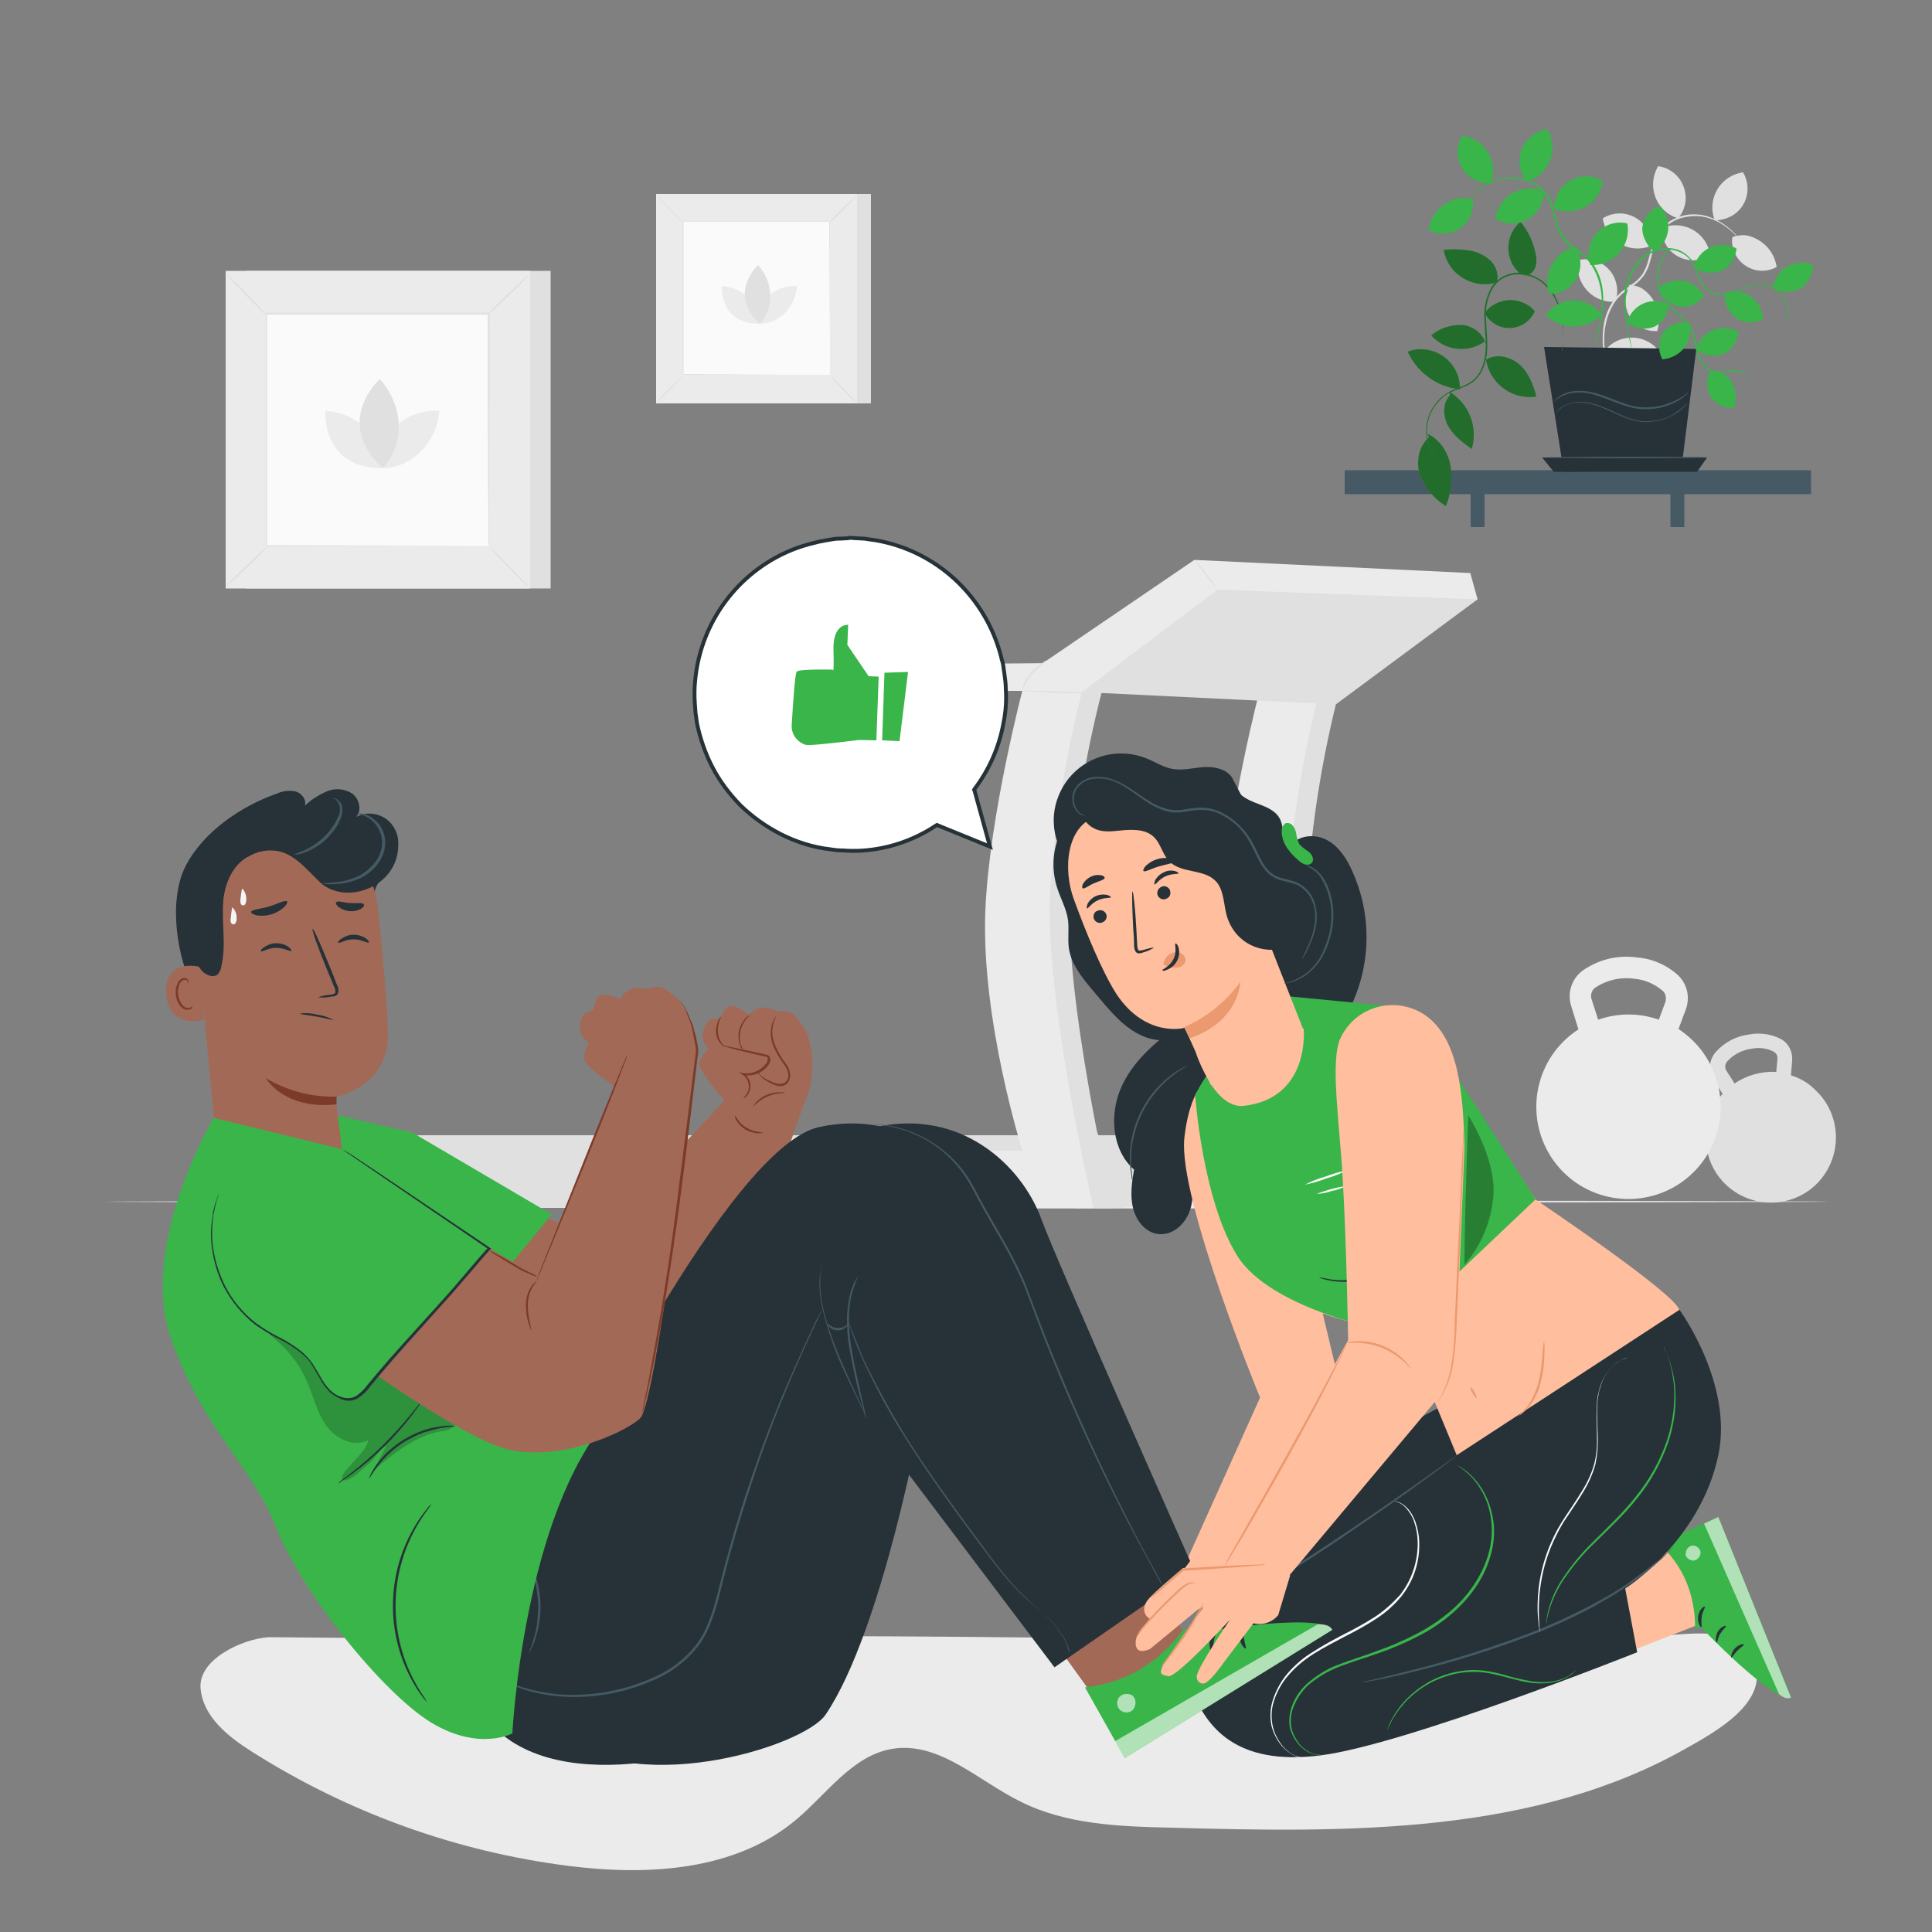 <svg xmlns="http://www.w3.org/2000/svg" xmlns:xlink="http://www.w3.org/1999/xlink" id="Layer_1" x="0px" y="0px" viewBox="0 0 500 500" style="enable-background:new 0 0 500 500;" xml:space="preserve"><rect x="0" y="0" width="500" height="500" fill="#808080" stroke="none"/><style type="text/css">	.st0{fill:#E0E0E0;}	.st1{fill:#EBEBEB;}	.st2{fill:#FAFAFA;}	.st3{fill:#263238;}	.st4{fill:#455A64;}	.st5{fill:#FFBE9D;}	.st6{fill:#39B54A;}	.st7{opacity:0.6;}	.st8{fill:#FFFFFF;}	.st9{fill:#EB996E;}	.st10{opacity:0.3;}	.st11{fill:#A36957;}	.st12{fill:#7C3B29;}	.st13{fill:#F5F5F5;}	.st14{opacity:0.2;}	.st15{opacity:0.4;}	.st16{fill:#FFFFFF;stroke:#263238;stroke-miterlimit:10;}	.st17{display:none;fill:#FFFFFF;stroke:#263238;stroke-miterlimit:10;}</style><g id="freepik--background-complete--inject-7">	<path class="st0" d="M473.2,311c0,0.1-100,0.3-223.2,0.3S26.8,311.1,26.8,311s99.9-0.3,223.2-0.3S473.2,310.8,473.2,311z"></path>	<path class="st1" d="M453.6,429c-4-8.9-17.2-5.8-27-5.5c-95.4,2.8-190.8-1.9-286.3,0.8l-70.8-0.6c-7,0.5-18.2,5.8-17.6,13.2  s7.2,12.6,13.4,16.5c24.8,15.7,52.7,25.8,81.9,29.5c20.5,2.6,43.2,1.3,59-12.1c7.9-6.7,14.5-16.5,24.7-18.2  c12.1-2,22.2,8.2,33.1,13.6c11.9,6,25.7,6.5,39,6.8c45.9,1.3,94.5,1.9,134.2-21C447.1,446.5,458.3,439.1,453.6,429z"></path>	<path class="st0" d="M463.5,278.3l0.3-3.8c0.2-2.3-0.9-4.5-2.9-5.6c-2.5-1.3-5.4-1.7-8.1-1.2c-3.4,0.4-6.5,2-8.8,4.6  c-1.7,2-2,4.8-0.6,7l2.4,3.8c-6.2,6.9-5.7,17.6,1.2,23.8s17.6,5.7,23.8-1.2s5.7-17.6-1.2-23.8C467.9,280.2,465.8,279,463.5,278.3  L463.5,278.3z M448.9,280.4l-2.1-3.3c-0.5-0.7-0.4-1.7,0.2-2.4c1.6-1.8,3.9-3,6.4-3.3c1.9-0.4,4-0.1,5.7,0.8c0.6,0.4,1,1.1,0.9,1.8  l-0.3,3.4C455.8,277.2,452,278.3,448.9,280.4L448.9,280.4z"></path>	<path class="st0" d="M331.4,177.5c0,0-8.9,33.5-9.9,58.3c-1.1,28.3,9.6,62,9.6,62h-47.8v14.9h66.2c0,0-13-55.2-11.2-82.6  c1.2-17.2,3.9-34.2,8.2-50.9L331.4,177.5z"></path>	<path class="st1" d="M326.3,177.5c0,0-8.9,33.5-9.9,58.3c-1.1,28.3,9.6,62,9.6,62h-32.9c-8.2,0-14.9,6.7-14.9,14.9h66.2  c0,0-13-55.2-11.2-82.6c1.2-17.2,3.9-34.2,8.2-50.9L326.3,177.5z"></path>	<path class="st1" d="M234,175.4L234,175.4c0,1.9,1.5,3.4,3.4,3.4l0,0h35.3v-7.2l-35.3,0.3C235.5,172,234,173.5,234,175.4z"></path>	<path class="st1" d="M328.9,312.6H74.5c-5.2,0-9.4-4.2-9.4-9.4l0,0l0,0c0-5.2,4.2-9.4,9.4-9.4l0,0h254.4c5.2,0,9.4,4.2,9.4,9.4l0,0  l0,0C338.4,308.4,334.1,312.6,328.9,312.6L328.9,312.6z"></path>	<path class="st0" d="M290.1,312.6H74.5c-5.2,0-9.4-4.2-9.4-9.4l0,0l0,0c0-5.2,4.2-9.4,9.4-9.4l0,0h215.6c5.2,0,9.4,4.2,9.4,9.4l0,0  l0,0C299.5,308.4,295.3,312.6,290.1,312.6L290.1,312.6z"></path>	<path class="st0" d="M270,177.5c0,0-8.9,33.5-9.9,58.3c-1.1,28.3,9.6,62,9.6,62h-47.8v14.9h66.2c0,0-13-55.2-11.2-82.6  c1.2-17.2,3.9-34.2,8.2-50.9L270,177.5z"></path>	<path class="st1" d="M264.9,177.5c0,0-8.9,33.5-9.9,58.3c-1.1,28.3,9.6,62,9.6,62h-32.9c-8.2,0-14.9,6.7-14.9,14.9H283  c0,0-13-55.3-11.2-82.7c1.2-17.2,3.9-34.2,8.2-50.9L264.9,177.5z"></path>	<path class="st0" d="M289.6,312.9c-0.1,0-1.5-4.5-3.1-10.1s-2.8-10.2-2.7-10.2s1.5,4.5,3.1,10.1S289.7,312.9,289.6,312.9z"></path>	<path class="st0" d="M338.4,302.1c0,0.1-8.7,0.2-19.5,0.2s-19.5-0.1-19.5-0.2s8.7-0.2,19.5-0.2S338.4,302,338.4,302.1z"></path>	<path class="st0" d="M335,312.6c0,0,0.4-0.2,1-0.7c0.9-0.7,1.7-1.5,2.4-2.5c0.9-1.4,1.5-3,1.6-4.7c0.3-2.1-0.2-4.2-1.2-6  c-0.5-0.9-1.2-1.8-2-2.5c-0.8-0.6-1.6-1.1-2.6-1.4c-1.6-0.5-3.3-0.8-5-0.9c-1.5-0.1-2.6-0.1-3.5-0.2c-0.4,0-0.8,0-1.3-0.1  c0.4-0.1,0.8-0.1,1.3-0.1c0.8,0,2,0,3.5,0c1.7,0.1,3.4,0.3,5.1,0.8c1,0.3,1.9,0.8,2.8,1.4c0.8,0.8,1.5,1.6,2.1,2.6s0.9,2,1.1,3.1  c0.2,1,0.2,2.1,0.1,3.1c-0.2,1.7-0.8,3.4-1.8,4.8c-0.7,1-1.5,1.8-2.5,2.4c-0.3,0.2-0.5,0.3-0.8,0.5  C335.2,312.5,335.1,312.6,335,312.6z"></path>	<polygon class="st1" points="268,172.9 265.5,179.8 280,179.1 341.4,180.9 382.4,155.1 380.5,148.3 309.1,144.9  "></polygon>	<polygon class="st0" points="345.7,182.3 280,179.1 315.1,152.6 382.4,155.1  "></polygon>	<path class="st0" d="M271,170.9c-0.3,0.4-0.7,0.7-1.1,1c-1,0.8-1.9,1.6-2.7,2.5c-0.8,0.9-1.5,1.9-2,3c-0.2,0.5-0.4,1-0.6,1.4  c0-0.5,0.1-1,0.3-1.5c0.4-1.2,1.1-2.3,1.9-3.2s1.8-1.7,2.8-2.4C270.1,171.3,270.5,171,271,170.9z"></path>	<path class="st0" d="M315.1,152.6c-1.1-1.2-2.2-2.4-3.1-3.8c-1-1.3-2-2.6-2.8-4c1.1,1.2,2.2,2.4,3.1,3.8  C313.3,149.9,314.2,151.2,315.1,152.6z"></path>	<path class="st0" d="M282,179.4c-0.9,0.1-1.7,0.1-2.6,0l-6.2-0.1c-2.4-0.1-4.6-0.2-6.2-0.3c-0.9,0-1.7-0.1-2.5-0.2  c0.8-0.1,1.7-0.1,2.5,0l6.2,0.1c2.4,0.1,4.6,0.1,6.2,0.2C280.4,179.2,281.2,179.3,282,179.4z"></path>	<path class="st1" d="M434.4,266.3l1.9-5.1c1.1-3,0.4-6.4-1.9-8.7c-2.9-2.7-6.7-4.4-10.7-4.7c-4.8-0.7-9.6,0.4-13.7,3.1  c-3.1,2-4.5,5.9-3.4,9.4l1.9,6.1c-11.1,7.2-14.2,21.9-7.1,33c7.2,11.1,21.9,14.2,33,7.1c11.1-7.2,14.2-21.9,7.1-33  C439.7,270.6,437.2,268.2,434.4,266.3L434.4,266.3z M413.6,263.9l-1.7-5.3c-0.4-1.2,0.1-2.5,1.1-3.1c2.9-1.9,6.5-2.7,9.9-2.2  c2.8,0.2,5.4,1.4,7.5,3.2c0.7,0.7,0.9,1.8,0.6,2.8l-1.7,4.6C424.3,262.1,418.7,262.1,413.6,263.9L413.6,263.9z"></path>	<rect x="63.7" y="70.1" class="st0" width="78.8" height="82.2"></rect>	<rect x="58.4" y="70.1" class="st1" width="78.8" height="82.2"></rect>	<rect x="69" y="81.2" class="st2" width="57.6" height="60.1"></rect>	<path class="st0" d="M69,141.6c-0.4,0.6-0.9,1.1-1.4,1.6c-0.9,1-2.2,2.3-3.7,3.7s-2.8,2.7-3.8,3.6c-0.5,0.5-1.1,1-1.7,1.4  c0.4-0.6,0.9-1.1,1.4-1.6c0.9-1,2.2-2.3,3.7-3.7s2.8-2.7,3.8-3.7C67.8,142.5,68.4,142,69,141.6z"></path>	<path class="st0" d="M126.6,141.5c0.6,0.4,1.1,0.9,1.6,1.4c1,0.9,2.3,2.2,3.7,3.7s2.7,2.8,3.6,3.8c0.5,0.5,1,1,1.4,1.6  c-0.6-0.4-1.1-0.9-1.6-1.4c-1-0.9-2.3-2.2-3.7-3.7s-2.7-2.8-3.6-3.8C127.5,142.6,127,142.1,126.6,141.5z"></path>	<path class="st0" d="M126.4,81.3c0.4-0.6,0.9-1.1,1.4-1.6c0.9-1,2.2-2.3,3.7-3.7s2.8-2.7,3.8-3.6c0.5-0.5,1.1-1,1.7-1.4  c-0.4,0.6-0.9,1.1-1.4,1.6c-0.9,1-2.2,2.3-3.7,3.7s-2.8,2.7-3.8,3.6C127.6,80.5,127,80.9,126.4,81.3z"></path>	<path class="st0" d="M68.8,81.5c-0.6-0.4-1.1-0.9-1.6-1.5c-1-0.9-2.3-2.2-3.7-3.7s-2.7-2.8-3.6-3.8c-0.5-0.5-1-1.1-1.4-1.7  c0.6,0.4,1.1,0.9,1.6,1.4c1,0.9,2.3,2.2,3.7,3.7s2.7,2.8,3.6,3.8C67.9,80.3,68.4,80.9,68.8,81.5z"></path>	<path class="st0" d="M126.4,141.2c0,0,0-0.1,0-0.3s0-0.5,0-0.8c0-0.8,0-1.8,0-3.2c0-2.8,0-7-0.1-12.2c0-10.5-0.1-25.5-0.1-43.5  l0.2,0.2H68.9l0,0l0.2-0.2c0,22.1,0,42.7,0,60.1l-0.2-0.2l41.6,0.1h11.7h3.1l0,0h-3.1l-11.6,0.1L69,141.4h-0.2v-0.2  c0-17.4,0-38,0-60.1v-0.2H69h57.5h0.2v0.2c0,18-0.1,33.1-0.1,43.6c0,5.2,0,9.4,0,12.2c0,1.4,0,2.5,0,3.2c0,0.4,0,0.6,0,0.8  S126.4,141.2,126.4,141.2z"></path>	<path class="st1" d="M84.2,106.3c0,0-1.2,14.9,14.9,14.9C99.1,113.2,92.5,106.9,84.2,106.3z"></path>	<path class="st1" d="M113.7,106.3c0,0-14.9-1.3-14.9,14.9C106.7,121.1,113,114.6,113.7,106.3z"></path>	<path class="st0" d="M98.3,98.1c0,0-12.2,10.9,0.7,23C105,114.8,104.4,104.9,98.3,98.1z"></path>	<rect x="173.4" y="50.2" class="st0" width="52" height="54.2"></rect>	<rect x="169.8" y="50.2" class="st1" width="52" height="54.2"></rect>	<rect x="176.8" y="57.4" class="st2" width="38" height="39.6"></rect>	<path class="st0" d="M176.8,97.3c-0.3,0.4-0.6,0.8-0.9,1.1c-0.6,0.6-1.5,1.5-2.4,2.4s-1.8,1.8-2.5,2.4c-0.3,0.3-0.7,0.7-1.1,0.9  c0.3-0.4,0.6-0.7,0.9-1.1c0.6-0.6,1.5-1.5,2.4-2.4s1.8-1.8,2.5-2.4C176.1,97.9,176.4,97.6,176.8,97.3z"></path>	<path class="st0" d="M214.8,97.2c0.4,0.3,0.8,0.6,1.1,1c0.6,0.6,1.5,1.5,2.4,2.4s1.8,1.8,2.4,2.5c0.3,0.3,0.7,0.7,0.9,1.1  c-0.4-0.3-0.8-0.6-1.1-0.9c-0.6-0.6-1.5-1.5-2.4-2.4s-1.8-1.8-2.4-2.5C215.4,98,215.1,97.6,214.8,97.2z"></path>	<path class="st0" d="M214.7,57.5c0.3-0.4,0.6-0.7,0.9-1.1c0.6-0.6,1.5-1.5,2.4-2.4s1.8-1.8,2.5-2.4c0.3-0.3,0.7-0.7,1.1-0.9  c-0.3,0.4-0.6,0.7-0.9,1.1c-0.6,0.6-1.5,1.5-2.4,2.5s-1.8,1.8-2.5,2.4C215.4,57,215.1,57.3,214.7,57.5z"></path>	<path class="st0" d="M176.7,57.6c-0.4-0.3-0.8-0.6-1.1-1c-0.6-0.6-1.5-1.5-2.4-2.4s-1.8-1.8-2.4-2.5c-0.3-0.3-0.7-0.7-0.9-1.1  c0.4,0.3,0.7,0.6,1.1,1c0.6,0.6,1.5,1.5,2.4,2.4s1.8,1.8,2.4,2.5C176.1,56.8,176.4,57.2,176.7,57.6z"></path>	<path class="st0" d="M214.7,97v-0.2c0-0.1,0-0.3,0-0.6c0-0.5,0-1.2,0-2.1c0-1.9,0-4.6,0-8.1c0-6.9,0-16.8-0.1-28.7l0.1,0.1h-37.9  l0.1-0.1c0,14.5,0,28.1,0,39.6l-0.1-0.1l27.4,0.1h7.7h2l0,0h-2h-7.7L176.8,97h-0.1l0,0c0-11.5,0-25.1,0-39.6v-0.1h0.1h37.9h0.1v0.1  c0,11.9,0,21.8-0.1,28.7c0,3.5,0,6.2,0,8c0,0.9,0,1.6,0,2.1c0,0.2,0,0.4,0,0.5C214.7,96.8,214.7,96.9,214.7,97z"></path>	<path class="st1" d="M186.8,74c0,0-0.8,9.8,9.8,9.8C196.6,78.6,192.3,74.4,186.8,74z"></path>	<path class="st1" d="M206.3,74c0,0-9.8-0.8-9.8,9.8C201.7,83.8,205.8,79.5,206.3,74z"></path>	<path class="st0" d="M196.2,68.6c0,0-8,7.2,0.4,15.2C200.5,79.6,200.2,73.1,196.2,68.6z"></path></g><g id="freepik--Characters--inject-7">	<path class="st3" d="M334.2,218.6c2.2-2.6,6.4-2.8,9.4-1.1s4.9,4.7,6.3,7.8c9.5,20.8,0.4,45.4-20.4,55c-0.5,0.2-1.1,0.5-1.6,0.7  c-6.7,2.8-15,4.4-18.2,11c-1.5,3.2-1.4,6.9-1.2,10.5s0.6,7.2-0.5,10.6s-4.1,6.4-7.7,6.3s-6.1-3.2-7-6.5s-0.4-6.8,0.2-10.2  c-5.7-5-6.4-14-3.5-20.9s8.9-12.1,15.1-16.5s12.8-8,18.3-13.2s9.7-12.3,9.4-19.8"></path>	<path class="st4" d="M293.1,305.6c-0.2-0.4-0.3-0.9-0.3-1.4c-0.2-1.3-0.4-2.5-0.4-3.8c-0.2-8.6,3.7-16.8,10.5-22  c1-0.8,2.1-1.5,3.2-2.1c0.4-0.2,0.8-0.4,1.3-0.6c0.1,0.1-1.8,0.9-4.3,3c-6.6,5.3-10.4,13.3-10.4,21.7  C292.8,303.6,293.3,305.6,293.1,305.6z"></path>	<path class="st5" d="M309.9,282.4c0,0-2.5,3.7-3.4,12.2c-1.6,15.7,19.6,67.1,19.6,67.1l-26.1,58l17.3-5.6l29.9-53.8l-14.9-62.1  L309.9,282.4z"></path>	<polygon class="st5" points="419.5,428.3 444.8,418.4 436.3,397.6 385.1,414.1  "></polygon>	<path class="st6" d="M438.7,421.5l1.4-0.5c0,0,18.8,19.8,23.4,18.2l-18.8-46.6l-15.3,6.9C435.4,405.1,438.7,412.2,438.7,421.5z"></path>	<g class="st7">		<path class="st8" d="M436.3,402.2c-0.1-1.1,0.6-2,1.6-2.2c1-0.1,2,0.6,2.2,1.6c0.1,1.1-0.7,2.1-1.8,2.3c-1,0-2.2-0.9-2.1-1.9"></path>	</g>	<g class="st7">		<path class="st8" d="M444.7,392.6l-3.7,1.7l19.4,44.1c0,0,1.7,1.7,3.1,0.9L444.7,392.6z"></path>	</g>	<path class="st3" d="M440.3,421.1c0.2-0.1-0.1-1.3,0.1-2.7s1-2.4,0.8-2.6s-1.4,0.7-1.7,2.4S440.1,421.2,440.3,421.1z"></path>	<path class="st3" d="M444.3,425.1c0.2,0,0.2-1.2,0.9-2.3s1.6-1.8,1.5-2s-1.5,0.2-2.2,1.6S444.1,425.2,444.3,425.1z"></path>	<path class="st3" d="M451.3,425.6c0-0.2-1.3-0.1-2.3,1s-1.1,2.4-0.9,2.4s0.6-0.9,1.5-1.8S451.4,425.8,451.3,425.6z"></path>	<path class="st3" d="M385.8,357.4c0,0-51.6,24.4-61.9,43.9S308,432.8,309.5,436s66.4-11.7,66.4-11.7l27.4-56L385.8,357.4z"></path>	<path class="st3" d="M380.4,374.4c0,0-58.6,38-60.9,40.7s-14.5,14.5-10.8,23s10.8,19,33,16.2s82-26.7,82-26.7l-3.1-16.5  c0,0,19.4-12.2,24.1-34.5c3.9-18.6-10.1-37.7-10.1-37.7L380.4,374.4z"></path>	<path class="st4" d="M434.1,399.2c0,0,0,0.1-0.1,0.2l-0.5,0.5l-1.8,1.9l-1.4,1.4l-1.7,1.5c-1.4,1.2-2.8,2.4-4.3,3.5l-2.6,1.9  c-0.9,0.6-1.9,1.2-2.9,1.9c-2,1.4-4.3,2.5-6.6,3.9c-5.2,2.8-10.6,5.2-16,7.3c-10,3.8-20.2,7-30.6,9.5c-4,1-7.2,1.7-9.5,2.1  l-2.6,0.5l-0.7,0.1h-0.2l0.2-0.1l0.7-0.2l2.6-0.6c2.2-0.5,5.5-1.3,9.4-2.3c10.4-2.6,20.5-5.8,30.5-9.6c5.5-2.1,10.8-4.6,16-7.3  c2.4-1.3,4.6-2.5,6.6-3.8c1-0.6,2-1.2,2.9-1.9l2.6-1.9c1.5-1.1,3-2.2,4.4-3.4l1.8-1.4l1.4-1.3l1.9-1.8l0.5-0.5  C434,399.3,434.1,399.2,434.1,399.2z"></path>	<path class="st4" d="M377,376.6c-0.2,0.2-0.4,0.3-0.5,0.5l-1.7,1.3c-1.4,1.1-3.5,2.7-6.2,4.6c-5.2,3.9-12.6,9-20.8,14.6  s-15.9,10.3-21.4,13.7c-2.8,1.7-5,3-6.6,3.9l-1.8,1c-0.2,0.1-0.4,0.2-0.6,0.3c0.2-0.2,0.4-0.3,0.6-0.4l1.8-1.1l6.5-4.1  c5.5-3.5,13.1-8.3,21.3-13.8s15.6-10.7,20.9-14.4l6.3-4.5l1.7-1.2C376.6,376.8,376.8,376.7,377,376.6z"></path>	<path class="st2" d="M421.5,351.3c-1,0.2-1.9,0.6-2.8,1.2c-2.3,1.6-3.9,4-4.6,6.7c-1.1,3.4-0.8,7.6-0.6,12.3c0.1,2.5-0.1,5-0.6,7.4  c-0.7,2.6-1.8,5-3.2,7.3c-1.4,2.3-2.9,4.5-4.3,6.6c-1.4,2-2.5,4.2-3.5,6.4c-1.7,3.8-2.8,7.8-3.3,11.9c-0.4,2.8-0.4,5.6-0.3,8.3  c0.1,1,0.1,1.8,0.2,2.3c0,0.3,0.1,0.5,0.1,0.8c-0.1-0.3-0.1-0.5-0.2-0.8c-0.1-0.5-0.2-1.3-0.3-2.3c-0.3-2.8-0.2-5.6,0.1-8.4  c0.5-4.1,1.6-8.2,3.3-12c1-2.3,2.2-4.4,3.6-6.5s2.9-4.3,4.3-6.6c1.4-2.2,2.5-4.6,3.2-7.1c0.6-2.4,0.8-4.8,0.7-7.2  c0-2.3-0.2-4.6-0.1-6.7c0-1,0.1-2,0.2-3c0.1-0.9,0.4-1.8,0.6-2.7c0.8-2.8,2.5-5.2,4.8-6.8c0.7-0.4,1.4-0.7,2.1-0.9  C421,351.4,421.3,351.3,421.5,351.3z"></path>	<path class="st6" d="M430.6,348.7c0.2,0.2,0.3,0.5,0.4,0.8c0.4,0.7,0.7,1.5,0.9,2.2c1,2.8,1.6,5.8,1.7,8.7c0.2,4.4-0.5,8.8-1.9,13  c-1.8,5.1-4.4,9.9-7.8,14.1c-3.5,4.5-7.6,8.2-11.1,11.7c-3.2,3-6,6.4-8.4,10c-1.6,2.5-2.8,5.2-3.6,8c-0.2,0.8-0.4,1.6-0.5,2.4  c0,0.3-0.1,0.6-0.1,0.8c0-0.3,0-0.6,0-0.8c0.1-0.8,0.2-1.6,0.4-2.4c0.7-2.9,1.9-5.7,3.5-8.2c2.4-3.7,5.2-7.1,8.4-10.2  c3.5-3.5,7.5-7.2,11-11.7c3.4-4.2,6-8.9,7.8-14c1.4-4.1,2.1-8.5,2-12.9c-0.1-3-0.6-5.9-1.5-8.7c-0.3-1-0.6-1.8-0.9-2.3  C430.7,349.1,430.6,348.9,430.6,348.7z"></path>	<path class="st2" d="M338.6,455.2c-0.1,0-0.2,0-0.2,0h-0.7c-0.9-0.1-1.8-0.4-2.6-0.8c-1.3-0.6-2.4-1.5-3.4-2.6  c-1.2-1.4-2.1-3.2-2.6-5c-0.5-2.3-0.4-4.6,0.3-6.8c0.8-2.5,2.1-4.9,3.8-6.9c1.9-2.2,4.1-4.1,6.6-5.6c2.6-1.7,5.4-3.2,8.1-4.6  c2.8-1.4,5.5-2.9,8-4.5c2.4-1.6,4.5-3.5,6.4-5.6c3-3.8,4.6-8.5,4.6-13.4c0-1.9-0.3-3.7-0.9-5.5c-0.4-1.3-1.2-2.6-2.1-3.6  c-0.6-0.7-1.3-1.2-2.1-1.5c-0.6-0.2-0.9-0.3-0.9-0.3c0.3,0,0.6,0.1,0.9,0.2c0.9,0.3,1.6,0.8,2.3,1.5c1,1,1.7,2.3,2.2,3.6  c0.6,1.8,1,3.7,1,5.6c0.1,5-1.5,9.8-4.6,13.7c-1.8,2.2-4,4.2-6.5,5.8c-2.6,1.7-5.3,3.2-8.1,4.6c-2.8,1.5-5.6,2.9-8.1,4.5  c-2.4,1.5-4.6,3.3-6.5,5.5c-1.7,1.9-3,4.2-3.8,6.7c-0.7,2.1-0.8,4.4-0.3,6.6c0.4,1.8,1.3,3.5,2.4,4.9c0.9,1.1,2,2,3.2,2.6  C336.3,454.8,337.4,455.1,338.6,455.2z"></path>	<path class="st6" d="M377,379.2c0.1,0,0.2,0.1,0.3,0.1l0.7,0.4c0.9,0.6,1.8,1.2,2.6,2c2.9,2.8,4.8,6.4,5.6,10.4  c0.6,2.7,0.6,5.5,0.1,8.2c-0.6,3.1-1.7,6.1-3.4,8.9c-1.8,3-4.1,5.7-6.7,8c-2.8,2.5-5.9,4.6-9.3,6.3c-3.3,1.7-6.8,3.2-10.3,4.4  c-3.4,1.2-6.8,2.2-9.9,3.4c-2.9,1.1-5.6,2.7-8,4.7c-2,1.8-3.5,4.2-4.3,6.8c-0.3,1.1-0.4,2.3-0.3,3.5c0.1,1,0.4,2.1,0.9,3  c0.4,0.8,0.9,1.6,1.5,2.3c0.5,0.6,1.1,1,1.8,1.5c0.9,0.6,1.9,0.9,3,1c0.7,0.1,1.1,0,1.1,0c-0.4,0.1-0.8,0.1-1.1,0.1  c-1.1-0.1-2.2-0.4-3.1-1c-0.7-0.4-1.3-0.9-1.9-1.5c-0.6-0.7-1.2-1.5-1.6-2.3c-0.5-1-0.9-2-1-3.1c-0.1-1.2,0-2.4,0.3-3.6  c0.7-2.7,2.2-5.1,4.3-7c2.4-2.1,5.1-3.8,8.1-4.9c3.1-1.2,6.5-2.2,9.9-3.5c3.5-1.2,6.9-2.7,10.2-4.4c3.3-1.7,6.4-3.8,9.2-6.2  c2.6-2.3,4.8-4.9,6.6-7.9c1.6-2.7,2.8-5.6,3.4-8.7c0.5-2.7,0.5-5.4,0-8.1c-0.7-3.9-2.6-7.5-5.4-10.3c-0.8-0.7-1.6-1.4-2.5-2  l-0.7-0.5C377.1,379.3,377.1,379.3,377,379.2z"></path>	<path class="st6" d="M407.9,432.2c0,0-0.1,0.2-0.4,0.4c-0.4,0.4-0.8,0.8-1.3,1.1c-1.7,1.1-3.7,1.7-5.8,1.9  c-1.4,0.1-2.8,0.1-4.2-0.1c-1.6-0.2-3.2-0.6-4.7-1c-3.3-0.8-6.8-2-10.7-1.8c-1.9,0-3.7,0.3-5.5,0.8c-1.7,0.5-3.3,1.1-4.9,1.9  c-2.6,1.4-5,3.2-7,5.4c-1.3,1.5-2.5,3.1-3.4,4.9c-0.6,1.3-1,2-1,2c0-0.2,0.1-0.4,0.2-0.5c0.1-0.3,0.3-0.9,0.6-1.5  c0.9-1.8,2-3.5,3.3-5c2-2.3,4.4-4.1,7-5.6c1.6-0.8,3.2-1.5,5-2s3.7-0.8,5.7-0.9c4-0.1,7.6,1,10.8,1.9c1.5,0.4,3.1,0.7,4.6,1  c1.4,0.2,2.7,0.3,4.1,0.2c2-0.1,3.9-0.6,5.7-1.6C406.8,433.1,407.4,432.6,407.9,432.2z"></path>	<path class="st3" d="M356.6,260.1c0,0.1-0.6,0.2-1.6,0.6c-1.4,0.6-2.8,1.4-3.9,2.5c-1.7,1.5-3.2,3.4-4.3,5.4  c-1.4,2.5-2.2,5.2-2.4,8.1c-0.4,5.2,0.1,10.4,1.6,15.4c0.4,1.5,1,3,1.7,4.4c0.3,0.5,0.5,1,0.8,1.6c0,0-0.1-0.1-0.3-0.4  s-0.4-0.6-0.7-1.1c-0.8-1.4-1.4-2.8-1.9-4.4c-1.6-5-2.2-10.3-1.8-15.5c0.2-2.9,1.1-5.7,2.5-8.2c1.1-2.1,2.6-3.9,4.5-5.5  c1.2-1,2.6-1.8,4.1-2.4c0.4-0.1,0.8-0.3,1.2-0.3C356.3,260.1,356.4,260.1,356.6,260.1z"></path>	<path class="st5" d="M434.6,339c-1.2-4.4-37.1-28.5-37.1-28.5s-30.8-44.8-35.1-49.9l-28-1.9c3.4-0.5-22.7,21.1-22.7,21.1  s-0.5,31.6,8.6,46.1s43.7,19.3,43.7,19.3l13,31.4L434.6,339z"></path>	<path class="st6" d="M333.8,258.1l-0.1,0.2C333.5,258.3,333.9,258.1,333.8,258.1z"></path>	<path class="st6" d="M365,260.9l-30.9-3c-6.3,4.8-12.4,10-18,15.6c-2.7,3-5,6.3-6.8,9.9c0,0,1.9,27.2,10.9,41.6  s40.8,19.9,40.8,19.9l36.4-34.5C397.5,310.5,369.3,266,365,260.9z"></path>	<path class="st9" d="M399.6,346.9c0.1,1,0.2,2.1,0.1,3.1c0,2.5-0.3,5.1-0.9,7.6s-1.7,4.8-3.4,6.8c-0.5,0.6-1.1,1.1-1.7,1.6  c-0.2,0.2-0.5,0.3-0.7,0.5c-0.1-0.1,0.9-0.8,2.1-2.3c1.5-2,2.5-4.3,3.1-6.7c0.6-2.4,0.9-4.9,1-7.5  C399.3,349,399.4,347.9,399.6,346.9z"></path>	<path class="st9" d="M382.1,361.8c-0.1,0.1-0.6-0.5-1-1.2s-0.7-1.4-0.5-1.5s0.6,0.5,1,1.2S382.2,361.7,382.1,361.8z"></path>	<path class="st2" d="M348.5,302.9c-1.7,0.9-3.5,1.6-5.3,2.1c-1.8,0.7-3.6,1.2-5.5,1.6c1.7-0.9,3.5-1.6,5.3-2.1  C344.8,303.8,346.6,303.3,348.5,302.9z"></path>	<path class="st2" d="M348.5,306.9c-1.2,0.6-2.5,1.1-3.8,1.3c-1.3,0.5-2.6,0.7-4,0.8C343.2,308,345.8,307.3,348.5,306.9L348.5,306.9  z"></path>	<path class="st3" d="M360.2,326.9c0,0-0.2,0.2-0.6,0.6c-0.5,0.5-1.1,0.9-1.7,1.3c-4.1,2.6-9,3.5-13.7,2.6c-0.7-0.1-1.4-0.3-2.1-0.5  c-0.3-0.1-0.5-0.2-0.7-0.3c0-0.1,1.1,0.2,2.9,0.5c4.7,0.7,9.4-0.3,13.5-2.6C359.2,327.6,360.1,326.9,360.2,326.9z"></path>	<g class="st10">		<path d="M379,327.3c4.4-5,7-11.4,7.5-18s-3-15-6.5-20.6C380,288.7,379,314.9,379,327.3"></path>	</g>	<path class="st3" d="M319.2,201.9c-1.1-2.6-4.4-3.5-7.2-3.4s-5.7,1-8.5,0.5c-2.5-0.4-4.6-1.9-7-2.8c-9-3.5-19.1,0.9-22.6,9.9  c-1.2,3-1.5,6.2-0.9,9.4c0.7,4.1,3.3,8.2,7.3,9.3c4.6,1.3,9.4-1.5,13.3-4.4s8.4-5.9,13.2-5c2.9,0.6,5.2,2.5,7.6,4.2s5.1,3.3,8,3.1  s5.6-3.3,4.5-6"></path>	<path class="st3" d="M319.6,203.4c0.7,2.3,3.1,3.5,5.4,4.4s4.7,1.7,6,3.7c1.5,2.4,0.7,5.7,2.4,8c1,1.4,2.8,2.1,4.2,3.2  c1.9,1.6,3.1,3.9,3.4,6.4s1.5,7.8,0.7,10.2c-2.3,7-6.7,13.2-12.4,17.8c-5.5,4.2-11.9,7-18.3,9.5c-5.3,2-11.1,4.9-18.5-0.3  c-3.9-2.7-7.1-7-10.2-10.6c-2.6-3.1-5.2-6.5-5.7-10.5c-0.3-2.3,0.1-4.7-0.2-7.1c-0.4-2.9-1.9-5.5-2.8-8.3  c-3.4-10.6,2.5-21.9,13.1-25.3c2.1-0.7,4.3-1,6.5-0.9"></path>	<path class="st5" d="M277.9,232.7c-2.8-7.6-2-18.8,5.7-21.3l25.6-4.4c2.3-0.8,4.9,0.4,5.8,2.7l22.2,56.5h0.2c0,0,1.8,18-15.5,20  c-3.4,0.4-6.3-2.3-8.4-5.4l-0.1,0.1l-0.5-1.1c-1.4-2.4-2.6-4.9-3.5-7.6l0,0c-2-4.5-2.9-6.3-2.9-6.2s-10.1,2.6-17.6-8.8  C285.2,251.4,281,241.2,277.9,232.7z"></path>	<path class="st3" d="M283.1,237.8c0.4,0.9,1.4,1.3,2.2,0.9c0.9-0.3,1.3-1.3,1-2.1l0,0c-0.4-0.9-1.4-1.3-2.2-0.9  C283.2,235.9,282.8,236.9,283.1,237.8L283.1,237.8z"></path>	<path class="st3" d="M281.3,235.1c0.3,0.1,1.1-1.3,2.8-2.1s3.3-0.5,3.4-0.8c0-0.1-0.3-0.4-1-0.6c-1-0.2-2-0.1-2.9,0.3  c-0.9,0.4-1.6,1.1-2.1,1.9C281.2,234.6,281.2,235,281.3,235.1z"></path>	<path class="st3" d="M299.6,231.7c0.4,0.9,1.4,1.3,2.2,0.9c0.9-0.3,1.3-1.2,1-2.1c0,0,0,0,0-0.1c-0.4-0.9-1.4-1.3-2.2-0.9  C299.7,229.9,299.3,230.8,299.6,231.7L299.6,231.7z"></path>	<path class="st3" d="M298.8,228.9c0.3,0.1,1.1-1.3,2.8-2.1s3.3-0.5,3.4-0.8c0-0.1-0.3-0.4-1-0.6c-1-0.2-2-0.1-2.9,0.4  c-0.9,0.4-1.6,1.1-2.1,1.9C298.7,228.4,298.7,228.9,298.8,228.9z"></path>	<path class="st3" d="M298.7,245.2c-1,0.1-2,0.4-3,0.7c-0.5,0.1-0.9,0.2-1.1,0c-0.2-0.4-0.3-0.9-0.3-1.4c-0.1-1.2-0.1-2.5-0.2-3.9  c-0.3-5.5-0.8-9.9-1-9.9s-0.1,4.5,0.2,10c0.1,1.4,0.2,2.6,0.2,3.9c0,0.6,0.1,1.3,0.5,1.8c0.3,0.3,0.6,0.4,1,0.3  c0.3,0,0.5-0.1,0.8-0.2C296.9,246.2,297.8,245.8,298.7,245.2z"></path>	<path class="st9" d="M306.5,265.8c5.8-2.5,10.8-6.6,14.5-11.7c0,0-0.2,10.2-13.1,14.6L306.5,265.8z"></path>	<path class="st9" d="M301.2,249c0.3-1.1,1.1-2,2.2-2.4c0.8-0.3,1.6-0.2,2.4,0.2c0.7,0.4,1.1,1.2,1,2c-0.3,0.9-1.1,1.5-2,1.6  s-1.9,0-2.7-0.3c-0.3-0.1-0.5-0.2-0.7-0.3s-0.3-0.4-0.3-0.6"></path>	<path class="st3" d="M304.2,244.2c-0.3,0.1,0.5,2-0.5,4s-3,2.7-2.9,2.9s0.6,0.2,1.4-0.2c1.1-0.5,2-1.3,2.5-2.4  c0.5-1,0.6-2.2,0.3-3.3C304.8,244.5,304.4,244.1,304.2,244.2z"></path>	<path class="st3" d="M295.9,225.4c0.4,0.4,2-0.6,4.1-1.2s4-0.8,4-1.4c0-0.2-0.4-0.6-1.3-0.7c-2.3-0.3-4.5,0.4-6.2,2  C296,224.7,295.8,225.2,295.9,225.4z"></path>	<path class="st3" d="M280.2,229.9c0.5,0.2,1.5-0.7,2.9-1.3s2.7-0.9,2.8-1.4c0-0.2-0.3-0.6-1-0.7c-1.8-0.3-3.6,0.6-4.6,2.2  C280,229.3,280,229.7,280.2,229.9z"></path>	<path class="st3" d="M336,243.6c-5.4,3.8-12.9,2.6-16.7-2.8c-0.7-1-1.3-2.2-1.7-3.4c-1-3.2-0.7-7-3-9.4c-3.1-3.2-8.9-1.9-12-5.1  c-1.8-1.8-2.2-4.7-4.1-6.4s-4.4-1.8-6.8-1.7s-4.9,0.7-7.2,0.1s-4.6-2.6-4.3-5c9.7-3,19.7-4.9,29.8-5.5c2.3-0.1,4.9-0.2,6.8,1.1  s3.1,3.8,4,6.1c4.4,11.3,8.9,22.6,13.3,33.8"></path>	<path class="st4" d="M337.1,248.2c0.1-0.1,0.1-0.1,0.1-0.2c0.1-0.2,0.2-0.4,0.4-0.7c0.3-0.6,0.8-1.4,1.3-2.6  c0.6-1.4,1.2-2.8,1.5-4.3c0.5-2,0.5-4.1,0-6.1c-0.5-2.5-2.2-4.6-4.5-5.8c-1.3-0.5-2.6-0.9-4-1.2s-2.6-1-3.6-2c-2-2.1-2.9-5.2-4.6-8  c-1.7-2.9-4.3-5.3-7.3-6.9c-1.6-0.8-3.3-1.3-5-1.4c-1.7,0-3.4,0.2-5,0.5c-1.5,0.3-3.1,0.2-4.6-0.2c-1.4-0.4-2.8-1-4.1-1.8  c-2.5-1.5-4.7-3.3-7.1-4.6c-1.1-0.6-2.3-1.1-3.6-1.5c-1.2-0.3-2.4-0.4-3.6-0.3c-2.1,0.1-4.1,1.2-5.2,3c-0.8,1.4-0.9,3.1-0.3,4.6  c0.3,0.9,1,1.7,1.9,2.2c0.2,0.1,0.5,0.2,0.7,0.2c0.1,0,0.2,0,0.3,0l-0.2-0.1c-0.2-0.1-0.5-0.2-0.7-0.3c-0.8-0.5-1.4-1.3-1.7-2.2  c-0.5-1.4-0.4-3,0.4-4.3c1.1-1.6,3-2.7,5-2.7c1.1-0.1,2.3,0,3.4,0.3c1.2,0.3,2.4,0.8,3.5,1.5c2.3,1.3,4.5,3.1,7,4.7  c1.3,0.8,2.7,1.4,4.2,1.9c1.6,0.4,3.2,0.5,4.8,0.2c1.6-0.3,3.2-0.5,4.9-0.5c1.7,0.1,3.3,0.5,4.8,1.3c2.9,1.5,5.4,3.8,7,6.7  c1.6,2.7,2.6,5.9,4.7,8.1c1.1,1.1,2.4,1.8,3.9,2.2c1.3,0.3,2.6,0.6,3.9,1.1c2.2,1.1,3.7,3.1,4.3,5.4c0.5,1.9,0.5,4,0,5.9  c-0.3,1.5-0.8,2.9-1.4,4.3c-0.5,1.1-0.9,2-1.2,2.6C337.2,247.5,337.1,247.8,337.1,248.2z"></path>	<path class="st6" d="M332.1,213.3c0.8-0.5,1.8-0.4,2.4,0.3s0.9,1.5,1,2.4s0.4,1.7,0.8,2.5c0.7,0.8,1.6,1.4,2.5,2  c0.8,0.7,1.4,2,0.7,2.8c-0.5,0.5-1.1,0.6-1.8,0.4c-0.6-0.2-1.2-0.6-1.6-1c-2.3-1.9-4.4-4.5-4.4-7.5c-0.1-0.9,0.4-1.8,1.1-2.2"></path>	<path class="st4" d="M337.7,223.8c0,0,0.1,0,0.4,0.1c0.4,0.1,0.7,0.2,1.1,0.4c1.3,0.6,2.4,1.6,3.2,2.8c1.2,1.8,1.9,3.8,2.3,5.9  c0.5,2.6,0.5,5.2,0,7.7c-0.5,2.6-1.4,5-2.7,7.3c-1.1,1.8-2.6,3.4-4.4,4.6c-1.2,0.8-2.5,1.4-3.9,1.7c-0.4,0.1-0.8,0.2-1.1,0.2  c-0.1,0-0.3,0-0.4,0c4-0.8,7.4-3.2,9.4-6.7c1.2-2.2,2.1-4.6,2.6-7.1s0.5-5.1,0-7.5c-0.4-2-1.1-4-2.2-5.8c-0.7-1.2-1.8-2.2-3-2.8  C338.2,223.9,337.7,223.8,337.7,223.8z"></path>	<path class="st3" d="M161.7,382.6c0,0,41.5-85.6,64.9-90.9c22-4.9,37.8,9.8,42.9,23.8C273.3,326,308,404,308,404l-20.5,27.5  l-49.1-65c0,0-10,55.4-24.7,77.2c-5.7,8.5-51.2,22.4-70.6,3.9S161.7,382.6,161.7,382.6z"></path>	<path class="st11" d="M189.6,287.2c0,0-9.4-10.2-8.6-12.2c0.5-1.4,1.3-2.6,2.3-3.7c-1.2-1-1.7-2.6-1.4-4.1c0.6-2.4,1.5-3.6,3.6-3.6  c1.7,0,1.4-2.6,3.2-3.2s5.1,2.2,5.1,2.2l0.8-0.7c1.1-0.9,2.4-1.3,3.8-1.1c0.6,0.1,1.2,0.2,1.8,0.6c0.7,0.3,1.5,0.4,2.2,0.3  c1.3-0.2,2.7,0.3,3.5,1.4l2.7,3.5c0,0,3.5,8.4,0.3,17c-3,8-3.4,7.8-3.4,7.8L189.6,287.2z"></path>	<path class="st11" d="M107,341.3c0,0,23.3,17.2,37,22.5s33-3.2,37-7.2s26.4-69.1,26.4-69.1l-19.8-2.8l-33,35.2l-30.4-10.7  L107,341.3z"></path>	<path class="st12" d="M192.3,284.2c0.5-0.5,0.9-1,1.2-1.6c0.3-0.7,0.4-1.5,0.2-2.2c-0.2-1-0.8-1.8-1.6-2.3l-1-0.6l1.1,0.2  c2.3,0.4,4.7-0.6,6.1-2.5c0.3-0.3,0.4-0.8,0.4-1.2c0-0.4-0.4-0.6-0.8-0.6l-2.7-0.6l-4.5-1.1l-3-0.8c-0.4-0.1-0.7-0.2-1.1-0.4  c0.4,0,0.8,0.1,1.1,0.2l3.1,0.6l4.6,1l2.7,0.6c0.3,0,0.5,0.1,0.8,0.3c0.3,0.2,0.4,0.5,0.5,0.8c0,0.6-0.2,1.1-0.5,1.6  c-1.5,2.1-4.1,3.1-6.6,2.6l0.2-0.4c0.9,0.6,1.5,1.6,1.7,2.6c0.1,0.8,0,1.7-0.4,2.4c-0.2,0.5-0.5,0.9-0.9,1.2  C192.5,284.1,192.4,284.2,192.3,284.2z"></path>	<path class="st12" d="M187.3,270.6c0,0-0.5-0.1-1-0.7c-0.6-0.8-1-1.8-1-2.9c0-1,0.2-2,0.6-2.9c0.4-0.7,0.7-1,0.7-1  s-0.1,0.5-0.4,1.1c-0.3,0.9-0.5,1.8-0.4,2.8c0,0.9,0.3,1.9,0.8,2.7C187,270.3,187.4,270.5,187.3,270.6z"></path>	<path class="st12" d="M192.3,271.7c-0.4-0.3-0.7-0.8-0.8-1.2c-0.4-1.1-0.5-2.4-0.3-3.6c0.3-1.2,0.8-2.3,1.6-3.2  c0.3-0.4,0.7-0.7,1.1-1c0.1,0.1-0.3,0.5-0.9,1.2c-0.7,0.9-1.2,2-1.4,3.1s-0.2,2.3,0.1,3.4C192.1,271.2,192.4,271.7,192.3,271.7z"></path>	<path class="st12" d="M196,277.3c0.8,1.1,1.9,1.9,3.2,2.4c0.6,0.3,1.2,0.6,1.9,0.7c0.7,0.2,1.5,0.1,2.1-0.3  c0.6-0.5,0.9-1.3,0.8-2.1c-0.1-0.9-0.5-1.7-1-2.4c-1.1-1.4-2-3-2.8-4.7c-0.6-1.4-0.8-2.9-0.7-4.4c0.1-1,0.4-2,0.9-2.9  c0.2-0.3,0.4-0.6,0.7-0.9c-0.7,1.1-1.1,2.4-1.2,3.8c-0.1,1.4,0.2,2.9,0.8,4.2c0.7,1.6,1.6,3.2,2.7,4.6c0.6,0.8,1,1.7,1.1,2.7  s-0.3,1.9-1,2.6c-0.7,0.5-1.6,0.6-2.4,0.4c-0.7-0.2-1.3-0.5-1.9-0.8c-0.5-0.3-1-0.5-1.5-0.9c-0.4-0.3-0.7-0.6-0.9-0.9  C196.3,278,196.1,277.7,196,277.3z"></path>	<path class="st12" d="M203.3,282.9c-3.2-0.1-6.2,1.2-8.4,3.5c0,0,0.2-0.5,0.8-1.2c0.8-0.8,1.8-1.5,2.8-1.9c1.1-0.4,2.2-0.7,3.4-0.6  C202.4,282.6,202.9,282.7,203.3,282.9z"></path>	<path class="st12" d="M197.6,293.1c0,0.1-0.5,0.2-1.4,0.2c-2.3-0.1-4.4-1.3-5.6-3.3c-0.3-0.4-0.4-0.8-0.4-1.3  c0.1,0,0.3,0.5,0.8,1.1c0.6,0.9,1.4,1.6,2.3,2.1c0.9,0.5,1.9,0.9,3,1C196.7,293,197.1,293.1,197.6,293.1z"></path>	<polygon class="st6" points="85.4,288.2 106.7,293.1 142.8,314.3 132,327.4 84.1,302.5  "></polygon>	<path class="st3" d="M50.5,256.6c-4.8-8.3-7-23.6-2.5-32.4s14.2-15.5,23.6-18.8c1.5-0.7,3.2-0.9,4.8-0.6c1.6,0.4,3,2.1,2.5,3.7  c1.7-1.6,3.6-2.8,5.7-3.7s4.6-0.7,6.6,0.6c1.8,1.4,2.5,4.3,1,6c3.6-1.9,8.1-0.5,10,3.2c0.9,1.7,1.1,3.6,0.6,5.4  c-1,2.9-2.5,5.5-4.4,7.9c-1.8,2.1-1.8,4.1-1.2,6.7"></path>	<path class="st11" d="M88.9,300.4c-0.5-4.1-2.1-16.4-2.1-16.5c0,0,13.7-2.5,13.6-16.2c-0.1-6.7-1.3-20.4-2.6-32.7  c-1.4-13.3-12.7-23.3-26.1-23h-1.3c-14.3,1.2-21.3,14-19.7,28.2l5.2,54.6c0.8,8.8,8.6,15.2,17.3,14.5l0,0  C82.2,308.5,88.9,300.4,88.9,300.4z"></path>	<path class="st12" d="M87.1,283.8c-6.4,0.2-12.8-1.5-18.3-4.8c0,0,4.6,8.3,18.3,6.8C87.1,285.8,87.1,283.8,87.1,283.8z"></path>	<path class="st3" d="M95.4,243.9c-0.2,0.3-1.8-0.8-3.9-0.8s-3.6,1.1-3.9,0.9s0.1-0.6,0.8-1.1c0.9-0.6,2-1,3.1-1s2.2,0.3,3.1,0.9  C95.3,243.3,95.6,243.7,95.4,243.9z"></path>	<path class="st3" d="M75.4,246.1c-0.2,0.3-1.8-0.8-3.9-0.8s-3.6,1.1-3.9,0.9s0.1-0.6,0.8-1.1c0.9-0.6,2-1,3.1-1s2.2,0.3,3.1,0.9  C75.3,245.6,75.5,246,75.4,246.1z"></path>	<path class="st3" d="M82.3,258.1c1.1-0.4,2.3-0.6,3.4-0.7c0.5-0.1,1-0.2,1.1-0.6c0-0.6-0.1-1.1-0.4-1.6c-0.5-1.3-1.1-2.6-1.7-4.1  c-2.4-5.8-4.1-10.6-3.8-10.7s2.3,4.5,4.7,10.4c0.6,1.4,1.1,2.8,1.6,4.1c0.4,0.6,0.5,1.4,0.3,2.1c-0.1,0.4-0.5,0.7-0.9,0.8  c-0.3,0.1-0.6,0.1-0.9,0.1C84.6,258.2,83.4,258.2,82.3,258.1z"></path>	<path class="st3" d="M65,236c0.1-0.6,2.2-0.7,4.6-1.4s4.2-1.8,4.7-1.3c0.2,0.2-0.1,0.8-0.8,1.5c-1.9,1.7-4.5,2.5-7.1,2.1  C65.5,236.6,64.9,236.3,65,236z"></path>	<path class="st3" d="M87,233.5c0.4-0.5,1.8,0.1,3.6,0.2s3.2-0.2,3.6,0.4c0.1,0.2-0.1,0.7-0.8,1.1c-1.8,1-4.1,0.8-5.8-0.5  C87,234.2,86.8,233.7,87,233.5z"></path>	<path class="st11" d="M52,250.3c-0.2-0.1-9.5-2.6-9,6.8c0.5,9.4,9.8,7,9.8,6.7S52,250.3,52,250.3z"></path>	<path class="st12" d="M49.8,260.4c0,0-0.2,0.1-0.4,0.3c-0.4,0.2-0.8,0.2-1.2,0.1c-1-0.3-1.9-1.8-2.1-3.5c-0.1-0.8,0-1.6,0.3-2.4  c0.1-0.6,0.6-1.1,1.2-1.3c0.4-0.1,0.8,0,1,0.4c0.1,0.2,0.1,0.4,0.1,0.5s0.2-0.2,0.1-0.6c-0.1-0.2-0.2-0.4-0.4-0.6  c-0.3-0.2-0.6-0.2-0.9-0.2c-0.8,0.2-1.4,0.8-1.6,1.6c-0.4,0.8-0.5,1.7-0.4,2.7c0.2,1.9,1.2,3.6,2.6,3.9c0.5,0.1,1.1,0,1.5-0.3  C49.8,260.6,49.8,260.4,49.8,260.4z"></path>	<path class="st3" d="M102.9,216.8c1.8,12.1-13,18-20,11.6c-3.2-3-6.1-6.8-10.3-8c-2.9-0.7-6-0.2-8.5,1.4H64  c-3.8,2.2-5.8,6.8-6.2,11.2c-0.5,6.1,0.8,11.3-0.5,17c-0.1,0.8-0.4,1.6-1,2.2c-1.1,0.9-2.8,0.2-3.8-0.7c-1.6-1.6-2.2-3.9-2.7-6.1  c-1.1-5-1.2-10.2-0.3-15.3s3.4-9.8,6.9-13.5c4.7-4.5,10.9-7,17.4-7c6.5,0.1,12.7,2.1,17.9,5.9c2.5,1.6,4.5,3.9,5.9,6.5"></path>	<path class="st4" d="M92.5,210.6c0.4-0.1,0.9-0.1,1.3,0c1.2,0.2,2.3,0.8,3.2,1.6c1.4,1.2,2.3,2.8,2.6,4.6c0.3,2.2-0.2,4.4-1.5,6.3  c-1.2,1.8-2.9,3.3-4.9,4.2c-1.6,0.7-3.3,1.2-5.1,1.4c-1.2,0.1-2.4,0.2-3.5,0.1c-0.4,0-0.9-0.1-1.3-0.2c0-0.1,1.8,0,4.7-0.4  c1.7-0.3,3.3-0.8,4.8-1.5c1.8-0.9,3.4-2.3,4.6-4s1.7-3.8,1.4-5.8c-0.3-1.7-1.1-3.2-2.3-4.3c-0.8-0.8-1.8-1.4-2.9-1.7  C93,210.7,92.5,210.7,92.5,210.6z"></path>	<path class="st4" d="M86,206.6c0,0,0.3-0.1,0.9,0.1c0.8,0.4,1.4,1.1,1.6,1.9c0.2,1.2,0.1,2.5-0.5,3.6c-0.6,1.4-1.4,2.6-2.4,3.7  c-1.7,2.1-4,3.7-6.5,4.6c-1,0.5-2.1,0.7-3.2,0.7c0-0.1,1.2-0.4,3-1.2c2.4-1.1,4.4-2.7,6.1-4.6c0.9-1.1,1.7-2.3,2.3-3.6  c0.6-1,0.8-2.1,0.6-3.2c-0.2-0.7-0.6-1.4-1.2-1.8C86.3,206.7,86,206.7,86,206.6z"></path>	<path class="st3" d="M86.3,264c0,0.1-2-0.5-4.3-0.9s-4.4-0.6-4.4-0.8c1.5-0.2,3-0.1,4.5,0.3C83.5,262.8,85,263.2,86.3,264z"></path>	<path class="st13" d="M60.1,234.8c-0.2,1-0.3,2-0.4,3c-0.1,0.6,0,1.3,0.6,1.4s0.8-0.5,0.9-1C61.4,236.9,61,235.6,60.1,234.8"></path>	<path class="st13" d="M62.6,230.2c-0.2,0.9-0.3,1.9-0.4,2.8c0,0.5,0,1.2,0.6,1.3s0.8-0.5,0.9-1c0.2-1.2-0.2-2.4-0.9-3.3"></path>	<polygon class="st11" points="292.2,400.1 310.5,429 286.4,443.7 246.8,388.8  "></polygon>	<path class="st6" d="M306.6,421.3l1,1.6c0,0,33.8-6,37.2-1.1L291.1,455l-10.3-18.3C291.1,435.5,299.7,430.7,306.6,421.3z"></path>	<g class="st7">		<path class="st8" d="M289.8,439c-0.9,1-0.9,2.5,0,3.5c1,0.9,2.5,0.9,3.4,0c0.9-1.1,0.9-2.6,0-3.6c-1-0.8-2.9-0.7-3.5,0.4"></path>	</g>	<g class="st7">		<path class="st8" d="M291.1,455l-2.5-4.4l52.4-30.2c0,0,3-0.4,3.8,1.4L291.1,455z"></path>	</g>	<path class="st3" d="M307.9,422.9c0.1,0.3-1.1,1.2-1.9,2.8s-0.8,3.2-1.1,3.2s-0.9-1.7,0.1-3.7S307.8,422.7,307.9,422.9z"></path>	<path class="st3" d="M315,421.8c0.2,0.2-0.6,1.4-0.9,3s0.3,3,0,3.1s-1.4-1.2-1-3.3S314.8,421.5,315,421.8z"></path>	<path class="st3" d="M322.4,426.6c-0.2,0.2-1.4-0.9-1.6-2.7s0.7-3.2,0.9-3s0,1.4,0.2,2.9S322.6,426.4,322.4,426.6z"></path>	<path class="st3" d="M147,382.6c0,0,41.5-85.6,64.9-90.9c22-4.9,37.8,9.8,42.9,23.8c3.8,10.5,46.1,96.6,46.1,96.6l-28,19.4  l-49.1-65c0,0-10.1,55.4-24.7,77.2c-5.7,8.5-51.2,22.4-70.6,3.9S147,382.6,147,382.6z"></path>	<path class="st4" d="M222.1,330.2c-0.7,1.7-1.3,3.4-1.8,5.2c-0.4,1.9-0.6,3.9-0.6,5.9c0,2.4,0.2,4.9,0.6,7.3  c0.8,5.1,2,9.7,2.7,13.1c0.4,1.7,0.7,3,0.9,4c0.1,0.5,0.2,1,0.2,1.5c-0.2-0.5-0.3-0.9-0.4-1.4c-0.3-1-0.6-2.3-1-3.9  c-1.2-4.3-2.1-8.7-2.9-13.1c-0.4-2.4-0.6-4.9-0.6-7.4c0-2,0.3-4,0.7-6c0.1-0.4,0.2-0.8,0.3-1.2s0.3-0.7,0.4-1s0.2-0.6,0.3-0.9  s0.2-0.5,0.4-0.7C221.6,331,221.8,330.6,222.1,330.2z"></path>	<path class="st4" d="M212.6,327.4c-0.3,2-0.4,4-0.3,6c0.1,3.7,1.5,8.8,3.5,14.1s4.3,10,5.8,13.4c0.8,1.7,1.4,3.1,1.8,4.1  c0.2,0.5,0.4,1,0.6,1.5c-0.3-0.5-0.5-1-0.7-1.5l-1.9-4c-1.6-3.4-4-8-5.9-13.4s-3.3-10.5-3.4-14.3c-0.1-1.5,0-3,0.3-4.5  c0.1-0.4,0.2-0.8,0.3-1.2C212.5,327.5,212.5,327.4,212.6,327.4z"></path>	<path class="st4" d="M136.1,402.6c0.2,0.3,0.4,0.6,0.6,0.9c0.5,0.8,0.9,1.6,1.2,2.5c0.5,1.3,1,2.6,1.3,4c0.8,3.3,0.9,6.8,0.3,10.2  c-0.2,1.4-0.6,2.7-1,4.1c-0.3,0.9-0.7,1.8-1.1,2.6c-0.1,0.3-0.3,0.6-0.5,0.9c-0.1,0,0.6-1.4,1.2-3.6c0.4-1.3,0.7-2.6,0.9-4  c0.2-1.7,0.3-3.3,0.3-5c-0.1-1.7-0.3-3.4-0.6-5c-0.3-1.4-0.7-2.7-1.1-4C136.8,403.9,136.1,402.6,136.1,402.6z"></path>	<path class="st4" d="M212.6,339.1c0,0.1-0.1,0.3-0.1,0.4l-0.5,1.1c-0.4,1-1.1,2.3-1.9,4.1c-1.7,3.6-4,8.8-6.7,15.2  s-5.7,14.3-8.6,23.1s-5.9,18.6-8.4,29c-0.6,2.6-1.4,5.1-2.3,7.6c-0.9,2.4-2.1,4.7-3.7,6.8c-3.1,3.8-7.2,6.8-11.7,8.6  c-7.6,3.3-15.9,4.7-24.2,4c-3.2-0.3-6.3-0.9-9.3-1.9l-1.9-0.7c-0.6-0.2-1.2-0.5-1.7-0.7c-1-0.4-2-0.9-2.9-1.5  c-1.3-0.7-2.6-1.6-3.8-2.5L124,431c-0.1-0.1-0.2-0.2-0.3-0.3c0.1,0.1,0.2,0.1,0.3,0.2l1,0.7c1.2,0.9,2.5,1.7,3.8,2.4  c1,0.5,1.9,1,2.9,1.4c0.6,0.2,1.1,0.5,1.7,0.7l1.9,0.6c3,0.9,6.1,1.5,9.2,1.8c8.2,0.6,16.4-0.8,24-4.1c4.5-1.8,8.4-4.7,11.5-8.5  c3.1-4,4.6-9.1,5.9-14.3c2.6-10.4,5.5-20.2,8.5-29s6-16.6,8.8-23.1s5.1-11.6,6.8-15.2c0.8-1.8,1.5-3.1,2-4.1l0.5-1  C212.6,339.2,212.6,339.1,212.6,339.1z"></path>	<path class="st4" d="M219.5,342.5c0,0-0.1,0.4-0.5,0.9c-0.6,0.6-1.4,0.9-2.2,0.9s-1.6-0.3-2.2-0.9c-0.5-0.4-0.6-0.8-0.5-0.8  s0.3,0.2,0.8,0.5c0.6,0.4,1.3,0.6,2,0.6s1.4-0.2,2-0.6C219.2,342.8,219.4,342.5,219.5,342.5z"></path>	<path class="st4" d="M276.9,427.5c-0.4-1.3-0.9-2.6-1.6-3.8c-0.8-1.4-1.8-2.6-2.9-3.8c-1.3-1.4-2.9-2.8-4.7-4.3  c-2-1.7-3.9-3.4-5.6-5.3c-1.9-2-3.8-4.4-5.7-6.9c-3.8-5-7.9-10.5-12.1-16.4s-8-11.6-11.3-16.9c-2.9-4.7-5.6-9.6-8-14.6  c-2.3-4.6-4.2-9.3-5.7-14.2c0.1,0.1,0.1,0.2,0.1,0.2c0.1,0.2,0.2,0.4,0.3,0.7l1.1,2.9c0.5,1.2,1.1,2.7,1.8,4.5s1.6,3.7,2.7,5.8  c2.1,4.2,4.8,9.2,8,14.5s7.1,11,11.3,16.9s8.3,11.4,12,16.4c1.9,2.5,3.7,4.8,5.6,6.9c1.7,1.9,3.6,3.7,5.5,5.4  c1.6,1.4,3.2,2.9,4.6,4.4c1.1,1.2,2.1,2.5,2.9,3.9c0.3,0.6,0.6,1.1,0.8,1.6s0.3,0.9,0.4,1.2s0.1,0.6,0.2,0.8  C276.8,427.3,276.9,427.4,276.9,427.5z"></path>	<path class="st4" d="M301.5,411.5c-0.1-0.1-0.1-0.2-0.2-0.3l-0.6-1c-0.5-0.9-1.2-2.1-2.1-3.8c-1.8-3.3-4.4-8-7.5-14  c-8-15.5-15.2-31.5-21.5-47.7c-0.9-2.4-1.8-4.7-2.7-7.1s-1.7-4.6-2.7-6.8c-1.9-4.2-4.1-8.3-6.5-12.3c-2.2-3.8-4.3-7.5-6.1-11  c-1.7-3.2-3.9-6.1-6.6-8.6c-3.9-3.6-8.7-6-13.9-7.2c-1.4-0.3-2.8-0.5-4.3-0.6l-1.1-0.1c-0.1,0-0.3,0-0.4,0h1.5  c1.4,0.1,2.9,0.2,4.3,0.5c5.2,1.1,10.1,3.6,14.1,7.1c2.8,2.4,5.1,5.4,6.8,8.6c1.8,3.5,3.9,7.2,6.1,11c2.4,4,4.6,8.1,6.5,12.3  c1,2.2,1.8,4.5,2.7,6.9l2.7,7.1c7.4,19,15.3,35.8,21.4,47.8c3,6,5.6,10.8,7.4,14c0.9,1.6,1.6,2.9,2,3.8l0.5,1  C301.5,411.3,301.5,411.4,301.5,411.5z"></path>	<path class="st6" d="M55.3,289.3c0,0-19.8,33.3-10.9,57.6s20.6,32,27.2,48.7s27.6,42.7,40,50.2s21,2.8,21,2.8s2.8-56.5,25.3-82.1  c0,0-32-26.9-37.3-34.4s-31.3-34.5-31.3-34.5L55.3,289.3z"></path>	<g class="st14">		<path d="M117.5,364.8c-3-7.3-9.6-12.5-16.2-16.7s-13.7-8-19.2-13.8l-12.3,11.2c4.2,3.1,7.5,7.2,9.6,11.9c1.7,3.9,2.6,8.1,5,11.5   s7.2,5.8,10.9,3.8c-0.6,3.8-7.8,8.2-6.7,10.4c2.4,0.3,4.5-2.5,6.4-3.9s3.2-4.3,5-5.1c-0.9,1.6-2.3,4.7-3.2,6.3   c4.7-4,10.8-8.8,16.9-9.9c1.5-0.2,3.2-0.5,4-1.8S118,366.1,117.5,364.8z"></path>	</g>	<path class="st3" d="M95.5,382.6c0.1-0.4,0.3-0.7,0.4-1c0.2-0.4,0.4-0.8,0.6-1.1c0.3-0.5,0.6-1,0.9-1.4c0.9-1.2,1.8-2.3,2.9-3.3  c2.6-2.5,5.8-4.4,9.2-5.6c1.4-0.5,2.8-0.8,4.3-1c0.6-0.1,1.1-0.2,1.7-0.2c0.4,0,0.8-0.1,1.3,0c0.4,0,0.7,0,1.1,0.1  c0,0.1-1.6,0.1-4,0.5c-1.4,0.3-2.8,0.7-4.2,1.1c-1.7,0.6-3.2,1.4-4.8,2.3c-1.5,0.9-2.9,2-4.2,3.2c-1.1,1-2,2-2.9,3.2  C96.3,381.3,95.6,382.7,95.5,382.6z"></path>	<path class="st3" d="M87.5,383.9c0.3-0.3,0.6-0.5,0.9-0.8c0.6-0.5,1.5-1.1,2.6-2c2.8-2.2,5.5-4.5,8-7s4.9-5.1,7.2-7.9l2-2.5  c0.2-0.3,0.5-0.6,0.8-0.9c-0.2,0.4-0.4,0.7-0.6,1c-0.4,0.6-1.1,1.5-1.9,2.6c-4.4,5.7-9.5,10.7-15.2,14.9c-1.1,0.8-2,1.4-2.7,1.9  C88.2,383.6,87.9,383.8,87.5,383.9z"></path>	<path class="st3" d="M110.5,440.5c-0.1-0.1-0.3-0.3-0.4-0.4c-0.2-0.3-0.6-0.7-1-1.3c-1.2-1.6-2.2-3.3-3.1-5.1  c-6.1-12-5.7-26.4,1-38.1c1-1.8,2.1-3.4,3.4-5c0.4-0.6,0.8-1,1.1-1.2s0.4-0.4,0.4-0.4s-0.5,0.6-1.3,1.8  c-10.5,14.1-11,33.3-1.2,47.9C109.8,439.2,110.1,439.8,110.5,440.5z"></path>	<path class="st11" d="M91.6,351.7c0,0,23.3,17.2,37,22.5s33-3.2,37.1-7.2s13.6-84.2,13.6-84.2l-18-6.8l-22.1,54.3l-20.8-12  L91.6,351.7z"></path>	<path class="st11" d="M162.5,283.6c0,0-11.6-7.6-11.4-9.7c0.2-1.5,0.6-2.9,1.3-4.2c-1.4-0.7-2.3-2.1-2.3-3.6c0-2.5,0.6-3.9,2.6-4.4  c1.7-0.4,0.7-2.8,2.3-3.9s5.5,0.8,5.5,0.8l0.6-0.9c0.8-1.1,2-1.8,3.4-2c0.6-0.1,1.3-0.1,1.9,0.1c0.7,0.1,1.5,0.1,2.2-0.2  c1.2-0.5,2.7-0.3,3.8,0.5l3.4,2.7c0,0,5.5,7.3,4.5,16.4c-0.9,8.5-1.3,8.4-1.3,8.4L162.5,283.6z"></path>	<path class="st6" d="M64.5,342.1C65.1,342.9,76,347,80,352c1.8,2.3,3.4,4.8,4.8,7.4c1.6,2.8,5.1,3.8,7.9,2.2  c0.6-0.3,1.1-0.7,1.5-1.2l32.4-37.1l-37.9-25.1c0,0-27.3-9.8-32.3,9.2S64.5,342.1,64.5,342.1z"></path>	<path class="st3" d="M88.6,297.5l0.2,0.1l0.6,0.3c0.5,0.3,1.2,0.7,2.1,1.3l7.8,5.2c6.7,4.5,16.2,10.9,27.6,18.6l0.2,0.1l-0.2,0.2  c-1.9,2.1-3.8,4.4-5.8,6.7s-4,4.7-6.2,7.1c-4.3,4.8-8.9,9.8-13.5,15.1c-1.9,2.2-3.8,4.4-5.6,6.6c-0.8,1.2-1.9,2.2-3.1,3  c-1.3,0.8-2.8,0.9-4.2,0.4c-1.3-0.5-2.5-1.2-3.5-2.3c-0.9-1-1.7-2.1-2.3-3.3c-0.7-1.1-1.3-2.3-2-3.4s-1.5-2-2.5-2.8  c-1.9-1.6-4-2.9-6.2-4c-2.1-1-4.1-2.3-6-3.6c-3.3-2.6-6-5.9-8-9.6c-1.6-3.1-2.6-6.4-3.1-9.9c-0.4-2.6-0.4-5.2,0-7.8  c0.1-0.5,0.2-1,0.2-1.5s0.2-0.9,0.3-1.3c0.1-0.7,0.3-1.3,0.6-2c0.2-0.5,0.3-0.9,0.4-1.2s0.2-0.4,0.2-0.4c0,0.1-0.1,0.3-0.1,0.4  c-0.1,0.3-0.2,0.7-0.4,1.2c-0.2,0.7-0.4,1.3-0.5,2c-0.1,0.4-0.2,0.8-0.3,1.3s-0.1,1-0.2,1.5c-0.3,2.6-0.3,5.2,0.1,7.7  c0.5,3.4,1.6,6.7,3.1,9.7c1.9,3.7,4.6,6.9,7.9,9.5c1.9,1.4,3.9,2.6,5.9,3.6c2.2,1.1,4.3,2.4,6.2,4c1,0.9,1.8,1.8,2.6,2.9  c0.7,1.1,1.3,2.2,2,3.4c0.6,1.2,1.4,2.2,2.3,3.2s2,1.7,3.3,2.1s2.7,0.3,3.8-0.4c1.1-0.8,2.1-1.8,2.9-2.9c1.8-2.2,3.7-4.4,5.6-6.6  c4.6-5.2,9.2-10.2,13.5-15c2.2-2.4,4.2-4.8,6.2-7.1c2-2.4,3.9-4.6,5.8-6.7v0.3L88.6,297.5z"></path>	<path class="st12" d="M162.4,272.9c0,0.2-0.1,0.4-0.2,0.6c-0.1,0.4-0.3,1-0.6,1.7c-0.6,1.5-1.4,3.7-2.4,6.3  c-2.1,5.3-5,12.7-8.3,20.8s-6.3,15.4-8.5,20.7l-2.6,6.3l-0.7,1.7c-0.1,0.2-0.2,0.4-0.3,0.6c0-0.2,0.1-0.4,0.2-0.6l0.6-1.7l2.5-6.3  c2.1-5.4,5.1-12.7,8.3-20.8s6.2-15.4,8.4-20.8l2.6-6.3c0.3-0.7,0.5-1.3,0.7-1.7C162.3,273.2,162.3,273.1,162.4,272.9z"></path>	<path class="st12" d="M175.8,258.9c0.3,0.2,0.6,0.5,0.8,0.8c0.6,0.9,1.1,1.8,1.5,2.8c0.3,0.6,0.5,1.4,0.9,2.1s0.5,1.7,0.8,2.6  s0.5,2,0.7,3.1c0.1,0.6,0.2,1.2,0.2,1.7c0,0.6-0.1,1.2-0.2,1.8c-1.2,9.8-2.7,23.3-4.7,38.2s-4.2,28.4-6.1,38  c-0.9,4.8-1.8,8.7-2.4,11.4c-0.3,1.3-0.6,2.4-0.7,3.1l-0.2,0.8c0,0.1,0,0.2-0.1,0.3c0-0.1,0-0.2,0-0.3l0.1-0.8  c0.1-0.8,0.4-1.8,0.6-3.1c0.6-2.7,1.3-6.6,2.2-11.5c1.8-9.7,4-23.1,5.9-38s3.6-28.4,4.8-38.2c0.1-0.6,0.2-1.2,0.2-1.8  c0-0.6-0.1-1.1-0.2-1.7c-0.2-1.1-0.4-2.1-0.6-3.1s-0.4-1.8-0.7-2.6s-0.6-1.5-0.8-2.1c-0.3-1-0.8-2-1.4-2.8  C176.3,259.5,176.1,259.2,175.8,258.9z"></path>	<path class="st12" d="M139.1,330.4c-0.7-0.1-1.4-0.3-2-0.7c-0.6-0.2-1.3-0.5-2.1-0.9s-1.6-0.9-2.4-1.4c-1.7-1-3.2-1.9-4.3-2.6  c-0.6-0.3-1.2-0.8-1.7-1.2c0.7,0.2,1.3,0.6,1.9,0.9c1.1,0.6,2.7,1.5,4.4,2.5c1.4,0.9,2.9,1.7,4.4,2.4  C137.9,329.7,138.6,330,139.1,330.4z"></path>	<path class="st12" d="M137.5,344.4c-0.3-0.6-0.5-1.2-0.7-1.9c-0.5-1.5-0.7-3.1-0.7-4.8c0-1.6,0.4-3.2,1.3-4.6  c0.7-1.1,1.4-1.5,1.4-1.4s-0.5,0.6-1.1,1.6c-0.7,1.4-1.1,2.9-1.1,4.5s0.2,3.1,0.6,4.7C137.3,343.1,137.4,343.8,137.5,344.4z"></path>	<path class="st5" d="M368.8,262.7c-6.8-4.6-16.1-2.9-20.7,3.9c-0.4,0.6-0.8,1.2-1.1,1.9c-2.9,5.7-0.3,22.1,0.5,36.7  c1,17.4,1.4,41.6,1.4,41.6l-33,60.1l13.1,6.4l43.6-52c2.6-3.5,4.1-7.7,4.3-12.1L379,297C378.7,282.6,377.4,268.6,368.8,262.7z"></path>	<path class="st9" d="M378.8,292.2c0,0.2,0,0.5,0,0.7c0,0.5,0,1.2,0,2.1c-0.1,1.9-0.1,4.5-0.2,7.7c-0.3,6.5-0.6,15.5-1,25.3  c-0.2,4.9-0.4,9.6-0.6,13.9c-0.1,3.8-0.4,7.6-1,11.4c-0.4,2.5-1.3,5-2.5,7.3c-0.3,0.6-0.7,1.2-1.1,1.8c-0.1,0.2-0.3,0.4-0.5,0.6  c0,0,0.6-0.8,1.4-2.4c1.1-2.3,1.9-4.7,2.3-7.2c0.6-3.7,0.9-7.5,0.9-11.3c0.2-4.3,0.4-9,0.6-13.9c0.5-9.9,0.9-18.8,1.1-25.3  c0.2-3.2,0.3-5.8,0.4-7.7c0.1-0.9,0.1-1.6,0.1-2.1C378.8,292.7,378.8,292.4,378.8,292.2z"></path>	<path class="st9" d="M365.1,354.1c-0.1,0.1-0.7-0.8-2-1.9c-1.6-1.4-3.5-2.6-5.5-3.4s-4.1-1.2-6.3-1.3c-1.7,0-2.7,0.1-2.7,0  s0.2-0.1,0.7-0.2c0.7-0.1,1.3-0.2,2-0.2c4.5-0.1,8.8,1.6,12,4.8c0.5,0.5,0.9,1,1.3,1.5C365,353.8,365.1,354,365.1,354.1z"></path>	<path class="st9" d="M348.9,346.9c-0.1,0.2-0.1,0.4-0.2,0.6l-0.8,1.8c-0.7,1.5-1.8,3.7-3.1,6.4c-2.7,5.4-6.6,12.7-11.1,20.8  S325,391.8,322,397l-3.7,6.1l-1,1.6c-0.1,0.2-0.2,0.4-0.4,0.5c0.1-0.2,0.2-0.4,0.3-0.6l0.9-1.7l3.5-6.2c3-5.2,7.1-12.5,11.6-20.5  s8.5-15.4,11.3-20.7c1.4-2.7,2.5-4.8,3.3-6.4l0.9-1.7C348.7,347.2,348.8,347,348.9,346.9z"></path>	<path class="st5" d="M324.3,404.5l-18.1,1.3c0,0-7.5,6.2-9.1,8.2c-1.4,1.7-1.4,4,0.6,5l-3.4,4.3c0,0-0.9,2.1,0,3.4s3.4,0,3.4,0  l14.8-12.2c0,0-11,15.2-11.7,16.9s-0.5,2,1.6,2.4s15.9-14.6,15.9-14.6s-8.6,12.6-8.6,14.7c0,1,0.7,1.8,1.6,1.8h0.1  c1.5,0.1,5.5-5.7,5.5-5.7l7.5-9.9l0,0c2.3,0.6,4.8-0.2,6.4-2.1l3.1-10.3L324.3,404.5z"></path>	<path class="st9" d="M297.8,413.4c0.2-0.2,0.4-0.4,0.6-0.6c0.5-0.4,1-1,1.7-1.6c1.5-1.3,3.6-3.2,6-5.3h0.1h0.1l5-0.3  c4.5-0.3,8.5-0.5,11.4-0.6l3.5-0.1c0.4-0.1,0.9-0.1,1.3,0c-0.4,0.1-0.8,0.2-1.3,0.2l-3.5,0.3c-2.9,0.2-6.9,0.5-11.4,0.8l-5,0.3  l0.1-0.1c-2.5,2.1-4.6,3.9-6.1,5.2l-1.8,1.5C298.3,413.1,298.1,413.3,297.8,413.4z"></path>	<path class="st9" d="M309.6,409.7c0,0-0.3,0-0.8,0c-0.7,0.1-1.4,0.4-2,0.8c-0.9,0.7-1.7,1.4-2.4,2.1c-0.9,0.9-1.9,1.8-2.9,2.8  c-2,2-3.8,3.9-5,5.3c-0.6,0.8-1.3,1.5-2.1,2.2c0.5-0.9,1.1-1.7,1.8-2.4c1.2-1.5,2.9-3.4,4.9-5.4c1-1,2-2,2.9-2.8  c0.8-0.8,1.6-1.5,2.5-2.1c0.6-0.4,1.4-0.7,2.1-0.7C309.3,409.6,309.6,409.7,309.6,409.7z"></path>	<path class="st9" d="M311.5,414.9c-0.3,0.9-0.7,1.8-1.3,2.7c-0.9,1.6-2.1,3.8-3.7,6.1s-3.1,4.3-4.2,5.7c-0.6,0.8-1.3,1.5-2,2.2  c0.5-0.8,1.1-1.6,1.7-2.4c1.1-1.5,2.5-3.5,4.1-5.8s2.9-4.4,3.8-6C310.4,416.5,310.9,415.7,311.5,414.9z"></path></g><g id="freepik--Plant--inject-7">	<rect x="348" y="121.7" class="st4" width="120.7" height="6.2"></rect>	<path class="st0" d="M452.4,65.3c0,0,0-0.1-0.1-0.2l-0.3-0.5c-0.2-0.4-0.6-1-1.1-1.8c-1.5-2.1-3.4-4-5.6-5.3  c-1.5-0.9-3.3-1.6-5.1-1.9c-2.1-0.3-4.2-0.1-6.1,0.7c-2.2,0.8-4.1,2.3-5.3,4.3c-1.2,2.1-1.6,4.6-2.3,7c-0.3,1.2-0.8,2.3-1.4,3.3  c-0.7,1-1.5,1.8-2.5,2.5c-0.9,0.7-1.9,1.3-2.8,2s-1.6,1.6-2.3,2.5c-1.2,1.7-2,3.7-2.4,5.8c-0.3,1.8-0.4,3.6-0.3,5.4  c0.2,2.6,0.7,5.2,1.4,7.7c0.2,0.9,0.4,1.6,0.6,2c0.1,0.2,0.1,0.5,0.2,0.7c0-0.2-0.1-0.5-0.1-0.7c-0.1-0.5-0.3-1.2-0.5-2.1  c-0.6-2.5-1-5-1.2-7.6c-0.1-1.8,0-3.5,0.4-5.3c0.4-2,1.2-3.9,2.3-5.6c0.6-0.9,1.4-1.7,2.2-2.4c0.9-0.7,1.9-1.3,2.8-2  c1-0.7,1.9-1.6,2.6-2.6c0.7-1.1,1.2-2.2,1.5-3.4c0.7-2.4,1.1-4.9,2.3-6.9c1.1-1.9,2.9-3.4,5-4.2c1.9-0.7,4-0.9,6-0.7  c1.8,0.3,3.5,0.9,5,1.8c2.2,1.3,4.1,3.1,5.7,5.2c0.5,0.7,1,1.3,1.2,1.7C452.1,64.9,452.2,65.1,452.4,65.3z"></path>	<path class="st0" d="M421.4,74c0.7-0.6,1-0.2,1.9,0s1.7,0.6,2.4,1.2c3.1,2.5,4.3,6.6,3.2,10.5c-4.3,0.2-8-3-8.2-7.3  c-0.1-1.5,0.3-3,1.1-4.4"></path>	<path class="st0" d="M448.2,61.8c0.3-0.8,0.8-0.6,1.6-0.8c0.9-0.2,1.8-0.2,2.6,0c3.9,1,6.8,4.1,7.4,8.1c-3.8,2.1-8.5,0.7-10.6-3.1  c-0.7-1.3-1.1-2.9-0.9-4.4"></path>	<path class="st0" d="M415.5,90.5c3.3-3.8,8.9-4.2,12.7-0.9c0.5,0.5,1,1,1.4,1.6c-2,1.8-4.6,2.9-7.3,2.9c-2.7-0.1-5.4-1.1-7.4-3"></path>	<path class="st0" d="M417.7,78.1c-5,0.2-9.2-3.8-9.4-8.8c0-0.7,0-1.4,0.2-2c4.4-1,8.8,1.7,9.8,6.1c0.4,1.6,0.3,3.2-0.3,4.7"></path>	<path class="st0" d="M427.1,63.7c-4.7,1.8-10-0.5-11.8-5.2c-0.2-0.6-0.4-1.3-0.5-2c3.8-2.4,8.9-1.3,11.3,2.6  c0.8,1.3,1.3,2.9,1.3,4.4"></path>	<path class="st0" d="M430.3,58.9c4.7-1.8,10,0.5,11.8,5.2c0.2,0.6,0.4,1.3,0.5,2c-3.8,2.4-8.9,1.3-11.3-2.5  c-0.8-1.3-1.3-2.9-1.3-4.5"></path>	<path class="st0" d="M434,56.4c-4.8-1.6-7.3-6.8-5.7-11.6c0.2-0.6,0.5-1.2,0.8-1.8c4.5,0.6,7.6,4.7,7.1,9.2  c-0.2,1.6-0.9,3.1-1.9,4.3"></path>	<path class="st0" d="M443.7,56.8c-1.7-4.7,0.7-9.9,5.4-11.7c0.6-0.2,1.3-0.4,2-0.5c2.3,3.9,1.1,8.9-2.8,11.2  c-1.4,0.8-2.9,1.2-4.5,1.2"></path>	<polyline class="st3" points="404.7,122.1 399.6,89.8 439,90.3 435.1,121.7  "></polyline>	<path class="st6" d="M421.8,83.9c1.9,1.3,4.4,1.5,6.5,0.6c2.1-1.2,3.4-3.3,3.6-5.7c-2-1-4.4-1.2-6.5-0.3c-2.1,0.9-3.7,2.7-4.3,4.9"></path>	<path class="st6" d="M439.8,90.9c1.9,1.3,4.4,1.5,6.5,0.6c2.1-1.2,3.4-3.3,3.6-5.7c-3.7-2-8.3-0.7-10.3,3c-0.3,0.5-0.5,1-0.6,1.6"></path>	<path class="st6" d="M429.7,75.3c0.9,2.2,2.9,3.7,5.2,4.1c2.4,0.2,4.7-0.9,6.1-2.8c-1.1-2-3-3.4-5.3-3.9c-2.2-0.4-4.5,0.2-6.3,1.7"></path>	<path class="st6" d="M436.2,83.4c-2.3-0.1-4.6,1-5.9,2.9c-1.2,2.1-1.2,4.6-0.1,6.7c2.3-0.2,4.4-1.3,5.8-3.1  c1.3-1.9,1.7-4.2,1.2-6.4"></path>	<path class="st6" d="M442.6,96.1c-1.1,2.1-1,4.6,0.1,6.6c1.4,1.9,3.6,3,6,2.9c0.8-2.1,0.7-4.5-0.4-6.5c-1-1.9-2.9-2.8-5.2-3.3"></path>	<path class="st6" d="M453.1,97.6c-0.5-0.4-1-0.8-1.6-1c-0.7-0.2-1.4-0.4-2.1-0.4c-1,0-1.9,0.1-2.9,0.2c-1.2,0.2-2.4,0-3.6-0.3  c-1.3-0.5-2.4-1.6-3-2.9c-0.6-1.4-1.1-2.9-1.3-4.4c-0.2-1.6-0.7-3.1-1.5-4.5c-0.9-1.3-2-2.4-3.3-3.4c-1.2-0.9-2.3-2-3.2-3.2  c-1.4-2.2-2-4.8-1.6-7.4c0.3-1.7,0.9-3.4,2-4.8c0.3-0.4,0.6-0.7,0.9-1c0.1-0.1,0.2-0.2,0.4-0.3c-0.1,0.1-0.2,0.3-0.3,0.4  c-0.3,0.3-0.6,0.7-0.9,1.1c-1,1.4-1.6,3-1.8,4.7c-0.3,2.5,0.2,5,1.6,7.2c0.9,1.2,2,2.2,3.1,3.1c1.3,1,2.5,2.2,3.4,3.5  c0.8,1.4,1.3,3,1.6,4.6c0.2,1.5,0.6,2.9,1.2,4.3c0.5,1.2,1.5,2.2,2.7,2.7c1.1,0.4,2.3,0.5,3.4,0.3c1-0.1,1.9-0.2,2.9-0.2  c0.8,0,1.5,0.2,2.2,0.5c0.4,0.2,0.8,0.4,1.2,0.8c0.1,0.1,0.2,0.2,0.2,0.3C453.1,97.6,453.1,97.6,453.1,97.6z"></path>	<path class="st6" d="M453.1,97.6c-0.5-0.4-1-0.8-1.6-1c-0.7-0.2-1.4-0.4-2.1-0.4c-1,0-1.9,0.1-2.9,0.2c-1.2,0.2-2.4,0-3.6-0.3  c-1.3-0.5-2.4-1.6-3-2.9c-0.6-1.4-1.1-2.9-1.3-4.4c-0.2-1.6-0.7-3.1-1.5-4.5c-0.9-1.3-2-2.4-3.3-3.4c-1.2-0.9-2.3-2-3.2-3.2  c-1.4-2.2-2-4.8-1.6-7.4c0.3-1.7,0.9-3.4,2-4.8c0.3-0.4,0.6-0.7,0.9-1c0.1-0.1,0.2-0.2,0.4-0.3c-0.1,0.1-0.2,0.3-0.3,0.4  c-0.3,0.3-0.6,0.7-0.9,1.1c-1,1.4-1.6,3-1.8,4.7c-0.3,2.5,0.2,5,1.6,7.2c0.9,1.2,2,2.2,3.1,3.1c1.3,1,2.5,2.2,3.4,3.5  c0.8,1.4,1.3,3,1.6,4.6c0.2,1.5,0.6,2.9,1.2,4.3c0.5,1.2,1.5,2.2,2.7,2.7c1.1,0.4,2.3,0.5,3.4,0.3c1-0.1,1.9-0.2,2.9-0.2  c0.8,0,1.5,0.2,2.2,0.5c0.4,0.2,0.8,0.4,1.2,0.8c0.1,0.1,0.2,0.2,0.2,0.3C453.1,97.6,453.1,97.6,453.1,97.6z"></path>	<path class="st6" d="M377.8,100.9c0.3-5.5-4-10.2-9.5-10.5c-1.4-0.1-2.7,0.1-4,0.6c2.4,5.3,7.4,9,13.1,9.7"></path>	<path class="st6" d="M375.2,102.3c-1.9,2.1-1.8,5.5-0.4,8s3.8,4.3,6.1,5.9c1.6-5.6-0.6-11.6-5.6-14.7"></path>	<path class="st6" d="M384.5,92.4c0.6,6.3,6.3,11,12.6,10.3c0.2,0,0.3,0,0.5-0.1c-0.8-3.1-2-6.2-4.4-8.3s-6.2-2.9-8.8-1.1"></path>	<path class="st6" d="M384.5,89.2c-0.5-2.8-3.3-4.9-6.1-5.1c-2.9-0.1-5.8,0.8-8,2.7c3.6,4.1,9.8,4.7,14.1,1.4"></path>	<path class="st6" d="M369.8,113.2c-2.7,2.3-3.4,6.4-2.3,9.8c1.3,3.3,3.7,6.1,6.7,8c1.3-3.3,1.7-6.9,1.2-10.4  c-0.6-3.5-2.7-6.8-5.9-8.3"></path>	<path class="st6" d="M384,81.3c2.6-3.8,7.7-4.8,11.6-2.2c0.6,0.4,1.2,0.9,1.6,1.5c-1.6,3.6-5.8,5.3-9.5,3.7  c-1.5-0.7-2.8-1.9-3.5-3.3"></path>	<path class="st6" d="M387.4,73.1c-5.7,1.7-11.8-1.5-13.5-7.2c-0.1-0.4-0.2-0.8-0.3-1.2c2.2-0.3,4.4-0.2,6.5,0.1  c2.2,0.3,4.2,1.3,5.8,2.8C387.3,69.1,387.9,71.2,387.4,73.1"></path>	<path class="st6" d="M393.6,71c-3.8-3.1-4.3-8.6-1.3-12.4c0.4-0.4,0.8-0.9,1.2-1.2c2,2.4,3.3,5.2,3.9,8.2c0.3,1.1,0.3,2.3,0,3.4  c-0.3,1.2-1.3,2-2.4,2.3"></path>	<g class="st15">		<path d="M377.8,100.9c0.3-5.5-4-10.2-9.5-10.5c-1.4-0.1-2.7,0.1-4,0.6c2.4,5.3,7.4,9,13.1,9.7"></path>	</g>	<g class="st15">		<path d="M375.2,102.3c-1.9,2.1-1.8,5.5-0.4,8s3.8,4.3,6.1,5.9c1.6-5.6-0.6-11.6-5.6-14.7"></path>	</g>	<g class="st15">		<path d="M384.5,92.4c0.6,6.3,6.3,11,12.6,10.3c0.2,0,0.3,0,0.5-0.1c-0.8-3.1-2-6.2-4.4-8.3s-6.2-2.9-8.8-1.1"></path>	</g>	<g class="st15">		<path d="M384.5,89.2c-0.5-2.8-3.3-4.9-6.1-5.1c-2.9-0.1-5.8,0.8-8,2.7c3.6,4.1,9.8,4.7,14.1,1.4"></path>	</g>	<g class="st15">		<path d="M369.8,113.2c-2.7,2.3-3.4,6.4-2.3,9.8c1.3,3.3,3.7,6.1,6.7,8c1.3-3.3,1.7-6.9,1.2-10.4c-0.6-3.5-2.7-6.8-5.9-8.3"></path>	</g>	<g class="st15">		<path d="M384,81.3c2.6-3.8,7.7-4.8,11.6-2.2c0.6,0.4,1.2,0.9,1.6,1.5c-1.6,3.6-5.8,5.3-9.5,3.7c-1.5-0.7-2.8-1.9-3.5-3.3"></path>	</g>	<g class="st15">		<path d="M387.4,73.1c-5.7,1.7-11.8-1.5-13.5-7.2c-0.1-0.4-0.2-0.8-0.3-1.2c2.2-0.3,4.4-0.2,6.5,0.1c2.2,0.3,4.2,1.3,5.8,2.8   C387.3,69.1,387.9,71.2,387.4,73.1"></path>	</g>	<g class="st15">		<path d="M393.6,71c-3.8-3.1-4.3-8.6-1.3-12.4c0.4-0.4,0.8-0.9,1.2-1.2c2,2.4,3.3,5.2,3.9,8.2c0.3,1.1,0.3,2.3,0,3.4   c-0.3,1.2-1.3,2-2.4,2.3"></path>	</g>	<path class="st6" d="M404.4,90.9c0-0.1,0-0.2,0-0.2V90c0-0.6,0.1-1.4,0.1-2.5c0.1-3.1-0.4-6.1-1.5-9c-0.8-1.9-2-3.7-3.6-5.1  c-1.8-1.6-4.1-2.4-6.5-2.4c-1.3,0-2.6,0.3-3.7,0.9c-1.2,0.6-2.2,1.6-2.9,2.7c-1.4,2.5-2,5.4-1.7,8.3c0.1,2.9,0.5,5.8,0.2,8.7  c-0.2,1.4-0.5,2.7-1.1,4c-0.5,1.2-1.4,2.3-2.4,3.2c-1,0.7-2.2,1.3-3.4,1.7c-1.1,0.4-2.2,0.9-3.2,1.4c-1.8,1.1-3.2,2.7-4.2,4.6  c-0.8,1.5-1.2,3.3-1.2,5c0,1.3,0.2,2.6,0.6,3.8c0.4,1.1,0.9,2.1,1.5,3c-0.1,0-0.1-0.1-0.1-0.2c-0.1-0.1-0.2-0.3-0.4-0.5  c-0.5-0.7-0.8-1.5-1.1-2.2c-0.5-1.3-0.7-2.6-0.7-3.9c0-1.8,0.4-3.5,1.2-5.1c1-1.9,2.4-3.6,4.3-4.7c2-1.3,4.5-1.6,6.5-3.2  s3-4.2,3.3-6.9s-0.1-5.6-0.2-8.6c-0.3-2.9,0.3-5.9,1.7-8.5c0.7-1.2,1.8-2.2,3-2.9c1.2-0.6,2.5-1,3.9-1c2.5,0,4.9,0.9,6.8,2.5  c1.6,1.4,2.9,3.2,3.6,5.2c0.6,1.6,1.1,3.4,1.2,5.1c0.1,1.3,0.2,2.7,0.1,4c0,1.1-0.1,1.9-0.2,2.5c0,0.3-0.1,0.5-0.1,0.7  C404.4,90.7,404.4,90.8,404.4,90.9z"></path>	<g class="st15">		<path d="M404.4,90.9c0-0.1,0-0.2,0-0.2V90c0-0.6,0.1-1.4,0.1-2.5c0.1-3.1-0.4-6.1-1.5-9c-0.8-1.9-2-3.7-3.6-5.1   c-1.8-1.6-4.1-2.4-6.5-2.4c-1.3,0-2.6,0.3-3.7,0.9c-1.2,0.6-2.2,1.6-2.9,2.7c-1.4,2.5-2,5.4-1.7,8.3c0.1,2.9,0.5,5.8,0.2,8.7   c-0.2,1.4-0.5,2.7-1.1,4c-0.5,1.2-1.4,2.3-2.4,3.2c-1,0.7-2.2,1.3-3.4,1.7c-1.1,0.4-2.2,0.9-3.2,1.4c-1.8,1.1-3.2,2.7-4.2,4.6   c-0.8,1.5-1.2,3.3-1.2,5c0,1.3,0.2,2.6,0.6,3.8c0.4,1.1,0.9,2.1,1.5,3c-0.1,0-0.1-0.1-0.1-0.2c-0.1-0.1-0.2-0.3-0.4-0.5   c-0.5-0.7-0.8-1.5-1.1-2.2c-0.5-1.3-0.7-2.6-0.7-3.9c0-1.8,0.4-3.5,1.2-5.1c1-1.9,2.4-3.6,4.3-4.7c2-1.3,4.5-1.6,6.5-3.2   s3-4.2,3.3-6.9s-0.1-5.6-0.2-8.6c-0.3-2.9,0.3-5.9,1.7-8.5c0.7-1.2,1.8-2.2,3-2.9c1.2-0.6,2.5-1,3.9-1c2.5,0,4.9,0.9,6.8,2.5   c1.6,1.4,2.9,3.2,3.6,5.2c0.6,1.6,1.1,3.4,1.2,5.1c0.1,1.3,0.2,2.7,0.1,4c0,1.1-0.1,1.9-0.2,2.5c0,0.3-0.1,0.5-0.1,0.7   C404.4,90.7,404.4,90.8,404.4,90.9z"></path>	</g>	<path class="st6" d="M461.9,83.8c0.4-0.9,0.6-1.9,0.6-2.9c0-1.2-0.2-2.3-0.8-3.3c-0.7-1.4-1.8-2.5-3.2-3.1  c-0.8-0.4-1.7-0.6-2.5-0.7c-1-0.1-1.9,0.1-2.8,0.3c-1.9,0.5-3.9,1.6-6.1,2.1c-1.2,0.3-2.4,0.2-3.6-0.1c-1.2-0.4-2.2-1.2-2.9-2.3  c-1.4-2.1-1.8-4.8-3.4-6.8c-0.8-0.9-1.9-1.6-3.1-2s-2.4-0.5-3.6-0.4c-2.3,0.2-4.5,1.4-6.1,3.2c-1.4,1.6-2.4,3.5-3,5.6  c-0.5,1.8-0.8,3.6-0.7,5.5c0.2,2.7,0.5,5.4,1,8.1c0.2,0.9,0.3,1.6,0.4,2.2c0,0.2,0.1,0.4,0.1,0.6s0,0.2,0,0.2  c0-0.1-0.1-0.1-0.1-0.2l-0.1-0.6l-0.5-2.2c-0.6-2.7-1-5.4-1.2-8.1c-0.1-1.9,0.1-3.8,0.6-5.6c0.6-2.1,1.6-4.1,3.1-5.8  c0.8-0.9,1.7-1.6,2.8-2.2c1.1-0.6,2.3-1,3.5-1.1c1.3-0.1,2.6,0,3.8,0.4c1.3,0.4,2.4,1.2,3.3,2.2c1.8,2.1,2.1,4.8,3.5,6.8  c0.6,1,1.5,1.8,2.7,2.2c1.1,0.3,2.2,0.3,3.4,0.1c2.2-0.4,4.1-1.5,6.1-2c1-0.3,2-0.4,3-0.3c0.9,0.1,1.8,0.3,2.6,0.7  c1.4,0.7,2.6,1.8,3.3,3.3c0.5,1.1,0.8,2.3,0.7,3.4c0,0.7-0.2,1.5-0.4,2.2C462.1,83.4,462,83.6,461.9,83.8z"></path>	<path class="st6" d="M438.8,69.5c2.1,1.3,4.7,1.4,7,0.5c2.1-1.2,3.4-3.3,3.6-5.7c-3.7-2-8.3-0.7-10.3,3c-0.3,0.5-0.5,1-0.6,1.5"></path>	<path class="st6" d="M446.3,76.3c0,2.5,1.2,4.8,3.3,6.2c2.1,1.2,4.6,1.2,6.7,0.1c-0.2-4.2-3.7-7.4-7.9-7.2c-0.5,0-1.1,0.1-1.6,0.3"></path>	<path class="st6" d="M459.2,74.8c2.3,1.1,4.9,0.9,7-0.3c1.9-1.4,3-3.6,3-6c-2.1-0.8-4.5-0.7-6.5,0.4s-3.4,3.1-3.8,5.3"></path>	<path class="st6" d="M427.9,65c-1.9-1.6-3.2-4.5-2.8-6.6c0.5-2.3,2.1-4.2,4.4-5.1c3,2.9,3,7.7,0.1,10.7c-0.4,0.4-0.8,0.7-1.2,1"></path>	<path class="st6" d="M377.2,55.7c0,0,0-0.1,0.1-0.2l0.3-0.5c0.2-0.4,0.6-1,1.1-1.8c1.5-2.1,3.4-3.9,5.6-5.3c1.5-1,3.3-1.6,5.1-1.9  c2.1-0.3,4.2-0.1,6.1,0.6c2.2,0.8,4,2.2,5.3,4.2c1.2,2.1,1.6,4.6,2.3,7c0.3,1.2,0.8,2.3,1.5,3.3s1.5,1.8,2.5,2.5  c0.9,0.7,1.9,1.3,2.8,2.1c0.9,0.7,1.6,1.5,2.3,2.5c1.2,1.7,2,3.7,2.4,5.7c0.3,1.8,0.4,3.6,0.3,5.4c-0.2,2.6-0.7,5.2-1.4,7.7  c-0.2,0.9-0.4,1.6-0.6,2c-0.1,0.2-0.1,0.5-0.2,0.7c0-0.2,0.1-0.5,0.1-0.7c0.1-0.5,0.3-1.2,0.5-2c0.6-2.5,1-5.1,1.2-7.6  c0.1-1.8,0-3.6-0.4-5.3c-0.4-2-1.2-3.9-2.3-5.6c-0.6-0.9-1.4-1.7-2.2-2.4c-0.9-0.7-1.9-1.3-2.8-2c-1-0.7-1.9-1.6-2.6-2.6  c-0.7-1.1-1.2-2.2-1.5-3.4c-0.7-2.4-1.1-4.9-2.3-6.9c-1.1-1.9-2.9-3.4-5-4.2c-1.9-0.7-4-0.9-6-0.7c-1.8,0.3-3.5,0.9-5,1.8  c-2.2,1.3-4.1,3.1-5.7,5.2c-0.5,0.7-0.9,1.3-1.2,1.7C377.5,55.3,377.4,55.5,377.2,55.7z"></path>	<path class="st6" d="M408.2,64.4c-0.6-0.6-1-0.2-1.8,0c-0.9,0.2-1.7,0.6-2.4,1.2c-3,2.5-4.3,6.6-3.2,10.4c4.3,0.2,8-3,8.2-7.3  c0.1-1.5-0.3-3-1.1-4.4"></path>	<path class="st6" d="M381.4,52.2c-0.3-0.8-0.8-0.6-1.7-0.8c-0.9-0.2-1.8-0.2-2.6,0c-3.9,1-6.8,4.1-7.4,8.1  c3.8,2.1,8.5,0.7,10.6-3.1c0.7-1.3,1-2.8,0.9-4.3"></path>	<path class="st6" d="M414.1,80.9c-3.3-3.8-8.9-4.2-12.7-0.9c-0.5,0.5-1,1-1.4,1.6c2,1.8,4.6,2.9,7.3,2.9c2.7-0.1,5.4-1.1,7.4-3"></path>	<path class="st6" d="M411.9,68.6c5,0.1,9.2-3.8,9.4-8.8c0-0.7,0-1.4-0.2-2c-4.4-1-8.8,1.8-9.8,6.2c-0.3,1.5-0.2,3.1,0.3,4.6"></path>	<path class="st6" d="M402.5,54.1c4.7,1.8,10-0.5,11.8-5.2c0.2-0.6,0.4-1.3,0.5-2c-3.8-2.4-8.9-1.3-11.3,2.6  c-0.8,1.3-1.3,2.9-1.3,4.4"></path>	<path class="st6" d="M399.3,49.4c-4.7-1.8-10,0.5-11.8,5.2c-0.2,0.6-0.4,1.3-0.5,2c3.8,2.4,8.9,1.3,11.3-2.6  c0.8-1.3,1.3-2.9,1.3-4.4"></path>	<path class="st6" d="M395.6,46.8c4.8-1.6,7.3-6.8,5.7-11.5c-0.2-0.6-0.5-1.3-0.9-1.8c-4.5,0.6-7.6,4.7-7.1,9.2  c0.2,1.6,0.9,3.1,1.9,4.3"></path>	<path class="st6" d="M385.9,47.3c1.7-4.7-0.7-10-5.5-11.7c-0.6-0.2-1.3-0.4-2-0.5c-2.3,3.9-1.1,8.9,2.8,11.2  c1.4,0.8,2.9,1.2,4.5,1.2"></path>	<polygon class="st3" points="399.1,118.4 402.1,122.1 439.2,122.1 441.8,118.4  "></polygon>	<path class="st4" d="M441,118.4c0,0.1-9.1,0.2-20.4,0.2s-20.4-0.1-20.4-0.2s9.1-0.2,20.4-0.2S441,118.2,441,118.4z"></path>	<path class="st4" d="M436.8,104.3c-0.1,0.1-0.1,0.2-0.2,0.3c-0.2,0.3-0.5,0.5-0.8,0.8c-1,0.9-2.1,1.7-3.3,2.3  c-1.8,0.9-3.8,1.4-5.8,1.5c-1.2,0.1-2.4,0-3.5-0.3c-1.2-0.3-2.4-0.7-3.6-1.2c-2.4-1-4.6-2.2-6.7-2.8c-1.8-0.7-3.8-0.9-5.8-0.6  c-1.3,0.2-2.5,0.8-3.5,1.7c-0.7,0.6-1,1.1-1,1s0.1-0.2,0.2-0.3c0.2-0.3,0.4-0.6,0.7-0.8c1-0.9,2.3-1.5,3.6-1.7c2-0.4,4.1-0.2,6,0.5  c2.2,0.7,4.4,1.8,6.7,2.8c1.1,0.5,2.3,0.9,3.5,1.2c1.1,0.3,2.3,0.4,3.4,0.3c2-0.1,3.9-0.5,5.7-1.4  C434,106.6,435.5,105.5,436.8,104.3z"></path>	<path class="st4" d="M437.1,101.4c-0.1,0.1-0.2,0.2-0.2,0.3c-0.3,0.3-0.5,0.5-0.8,0.7c-1,0.9-2.2,1.6-3.4,2.1  c-2.9,1.3-6.2,1.7-9.4,1.2c-1.2-0.2-2.5-0.6-3.7-1c-2.5-0.9-4.7-1.9-6.9-2.5c-1.9-0.6-3.9-0.8-5.8-0.5c-1.3,0.2-2.6,0.7-3.7,1.4  c-0.8,0.6-1.1,1-1.1,0.9c0.1-0.1,0.1-0.2,0.2-0.3c0.3-0.3,0.5-0.5,0.8-0.8c1.1-0.8,2.4-1.4,3.7-1.6c2-0.3,4.1-0.1,6,0.4  c2.2,0.6,4.5,1.6,6.9,2.5c1.2,0.4,2.4,0.8,3.6,1c1.1,0.2,2.3,0.3,3.5,0.2c2-0.1,3.9-0.5,5.7-1.3  C434.2,103.5,435.7,102.5,437.1,101.4z"></path>	<rect x="380.6" y="126.3" class="st4" width="3.6" height="10.1"></rect>	<rect x="432.3" y="126.3" class="st4" width="3.6" height="10.1"></rect></g><path class="st16" d="M252.2,204.2l-0.1,0.2l0.1,0.2l4,14.5l-13.5-5.5l-0.2-0.1l-0.2,0.1c-6.1,4.1-13.3,6.4-20.6,6.6 c-1.1,0-2.3,0-3.4-0.1c-1.1,0-2.3-0.1-3.4-0.3c-4.5-0.5-8.8-1.9-12.8-3.9c-3.9-2-7.4-4.5-10.5-7.5c-2.9-3-5.4-6.3-7.3-10 c-1.8-3.5-3.1-7.3-3.9-11.1c-0.1-0.9-0.3-1.9-0.4-2.8s-0.1-1.9-0.2-2.8c-0.1-1.8-0.1-3.7,0.1-5.5c1.1-12.3,7.8-23.5,18.2-30.3 c3.5-2.3,7.3-4,11.4-5.1l2.4-0.6l2.1-0.4l1.8-0.3c0.6-0.1,1.1-0.1,1.5-0.1l2.1-0.1c0.1-0.1,0.3-0.1,0.6-0.1h0.3l1.3,0.1l2.1,0.1 c0.8,0.1,1.8,0.3,2.8,0.4c15.9,2.7,28.6,14.6,32.6,30.2c0.1,0.7,0.4,1.3,0.5,2c0.1,0.7,0.2,1.4,0.3,2.1c0.2,1.4,0.4,2.8,0.4,4.2 c0.2,2.9,0,5.9-0.6,8.8C258.6,193.3,256,199.2,252.2,204.2z"></path><path class="st17" d="M260.4,187.2c-1.1,6.3-3.6,12.2-7.5,17.3l4.1,15.1l0.2,0.9l-0.8-0.3l-14.1-5.6c-4.3,2.8-8.9,4.7-13.8,5.8 c-2.3,0.5-4.6,0.8-7,0.9c-1.2,0-2.3,0-3.5-0.1c-1.2,0-2.3-0.1-3.5-0.3c-4.6-0.6-9-1.9-13.1-4c-3.9-2-7.5-4.6-10.7-7.7 c-2.9-3-5.4-6.4-7.4-10.2c-1.9-3.6-3.2-7.4-3.9-11.4c-0.1-1-0.3-1.9-0.4-2.9c-0.1-1-0.1-1.9-0.2-2.9c-0.1-1.9-0.1-3.7,0.1-5.6 c0.7-6.8,3-13.3,6.8-19c3.2-4.6,7.2-8.6,12-11.6c3.6-2.3,7.5-4,11.6-5l2.4-0.6l2.1-0.3l1.8-0.3c0.5-0.1,1.1-0.1,1.5-0.1l2.1-0.1h0.7 c-0.3,0-0.5,0-0.6,0.1l-2.1,0.1c-0.4,0-0.9,0-1.5,0.1l-1.8,0.3l-2.1,0.4l-2.4,0.6c-4.1,1.1-7.9,2.8-11.4,5.1 c-10.4,6.8-17.1,18-18.2,30.3c-0.2,1.8-0.2,3.7-0.1,5.5c0.1,0.9,0.1,1.9,0.2,2.8s0.3,1.9,0.4,2.8c0.8,3.8,2.1,7.6,3.9,11.1 c1.9,3.7,4.4,7,7.3,10c3.1,3,6.6,5.5,10.5,7.5c4,2,8.3,3.4,12.8,3.9c1.1,0.2,2.3,0.3,3.4,0.3c1.1,0.1,2.3,0.1,3.4,0.1 c7.3-0.2,14.5-2.5,20.6-6.6l0.2-0.1l0.2,0.1l13.5,5.5l-4-14.5l-0.1-0.2l0.1-0.2c3.8-5,6.4-10.9,7.5-17.1c0.6-2.9,0.8-5.9,0.6-8.8 c0-1.4-0.2-2.8-0.4-4.2c-0.1-0.7-0.2-1.4-0.3-2.1c-0.1-0.7-0.4-1.3-0.5-2c-4-15.6-16.7-27.5-32.6-30.2c-1-0.1-2-0.3-2.8-0.4 l-2.1-0.1l-1.3-0.1H220c0.1-0.1,0.2-0.1,0.3-0.1h1.3l2.1,0.1c0.9,0.1,1.8,0.3,2.9,0.4c0.5,0.1,1.1,0.2,1.7,0.3l1.9,0.5l2,0.5 l2.1,0.8c3.4,1.2,6.6,2.9,9.5,5c7.9,5.6,13.5,13.8,15.9,23.2c0.2,0.6,0.4,1.3,0.5,2c0.1,0.7,0.2,1.4,0.3,2.1 c0.2,1.4,0.4,2.9,0.4,4.3C261.1,181.2,260.9,184.2,260.4,187.2z"></path><path class="st6" d="M227.4,175.1l-2.6-0.1l-5.5-8.1l0.2-5.2c0,0-4-0.4-3.8,6.5s-0.2,5.1-0.2,5.1s-8.6-0.2-9.3,0.5 c-0.5,0.5-1,9-1.3,13.7c-0.2,2.3,1.2,4.4,3.4,5.2c0.3,0.1,0.6,0.1,0.9,0.1c2.1,0.1,13.1-1.3,13.1-1.3l4.5,0.1L227.4,175.1z"></path><polygon class="st6" points="235,173.9 232.8,191.8 228.3,191.6 228.9,174.1 "></polygon></svg>